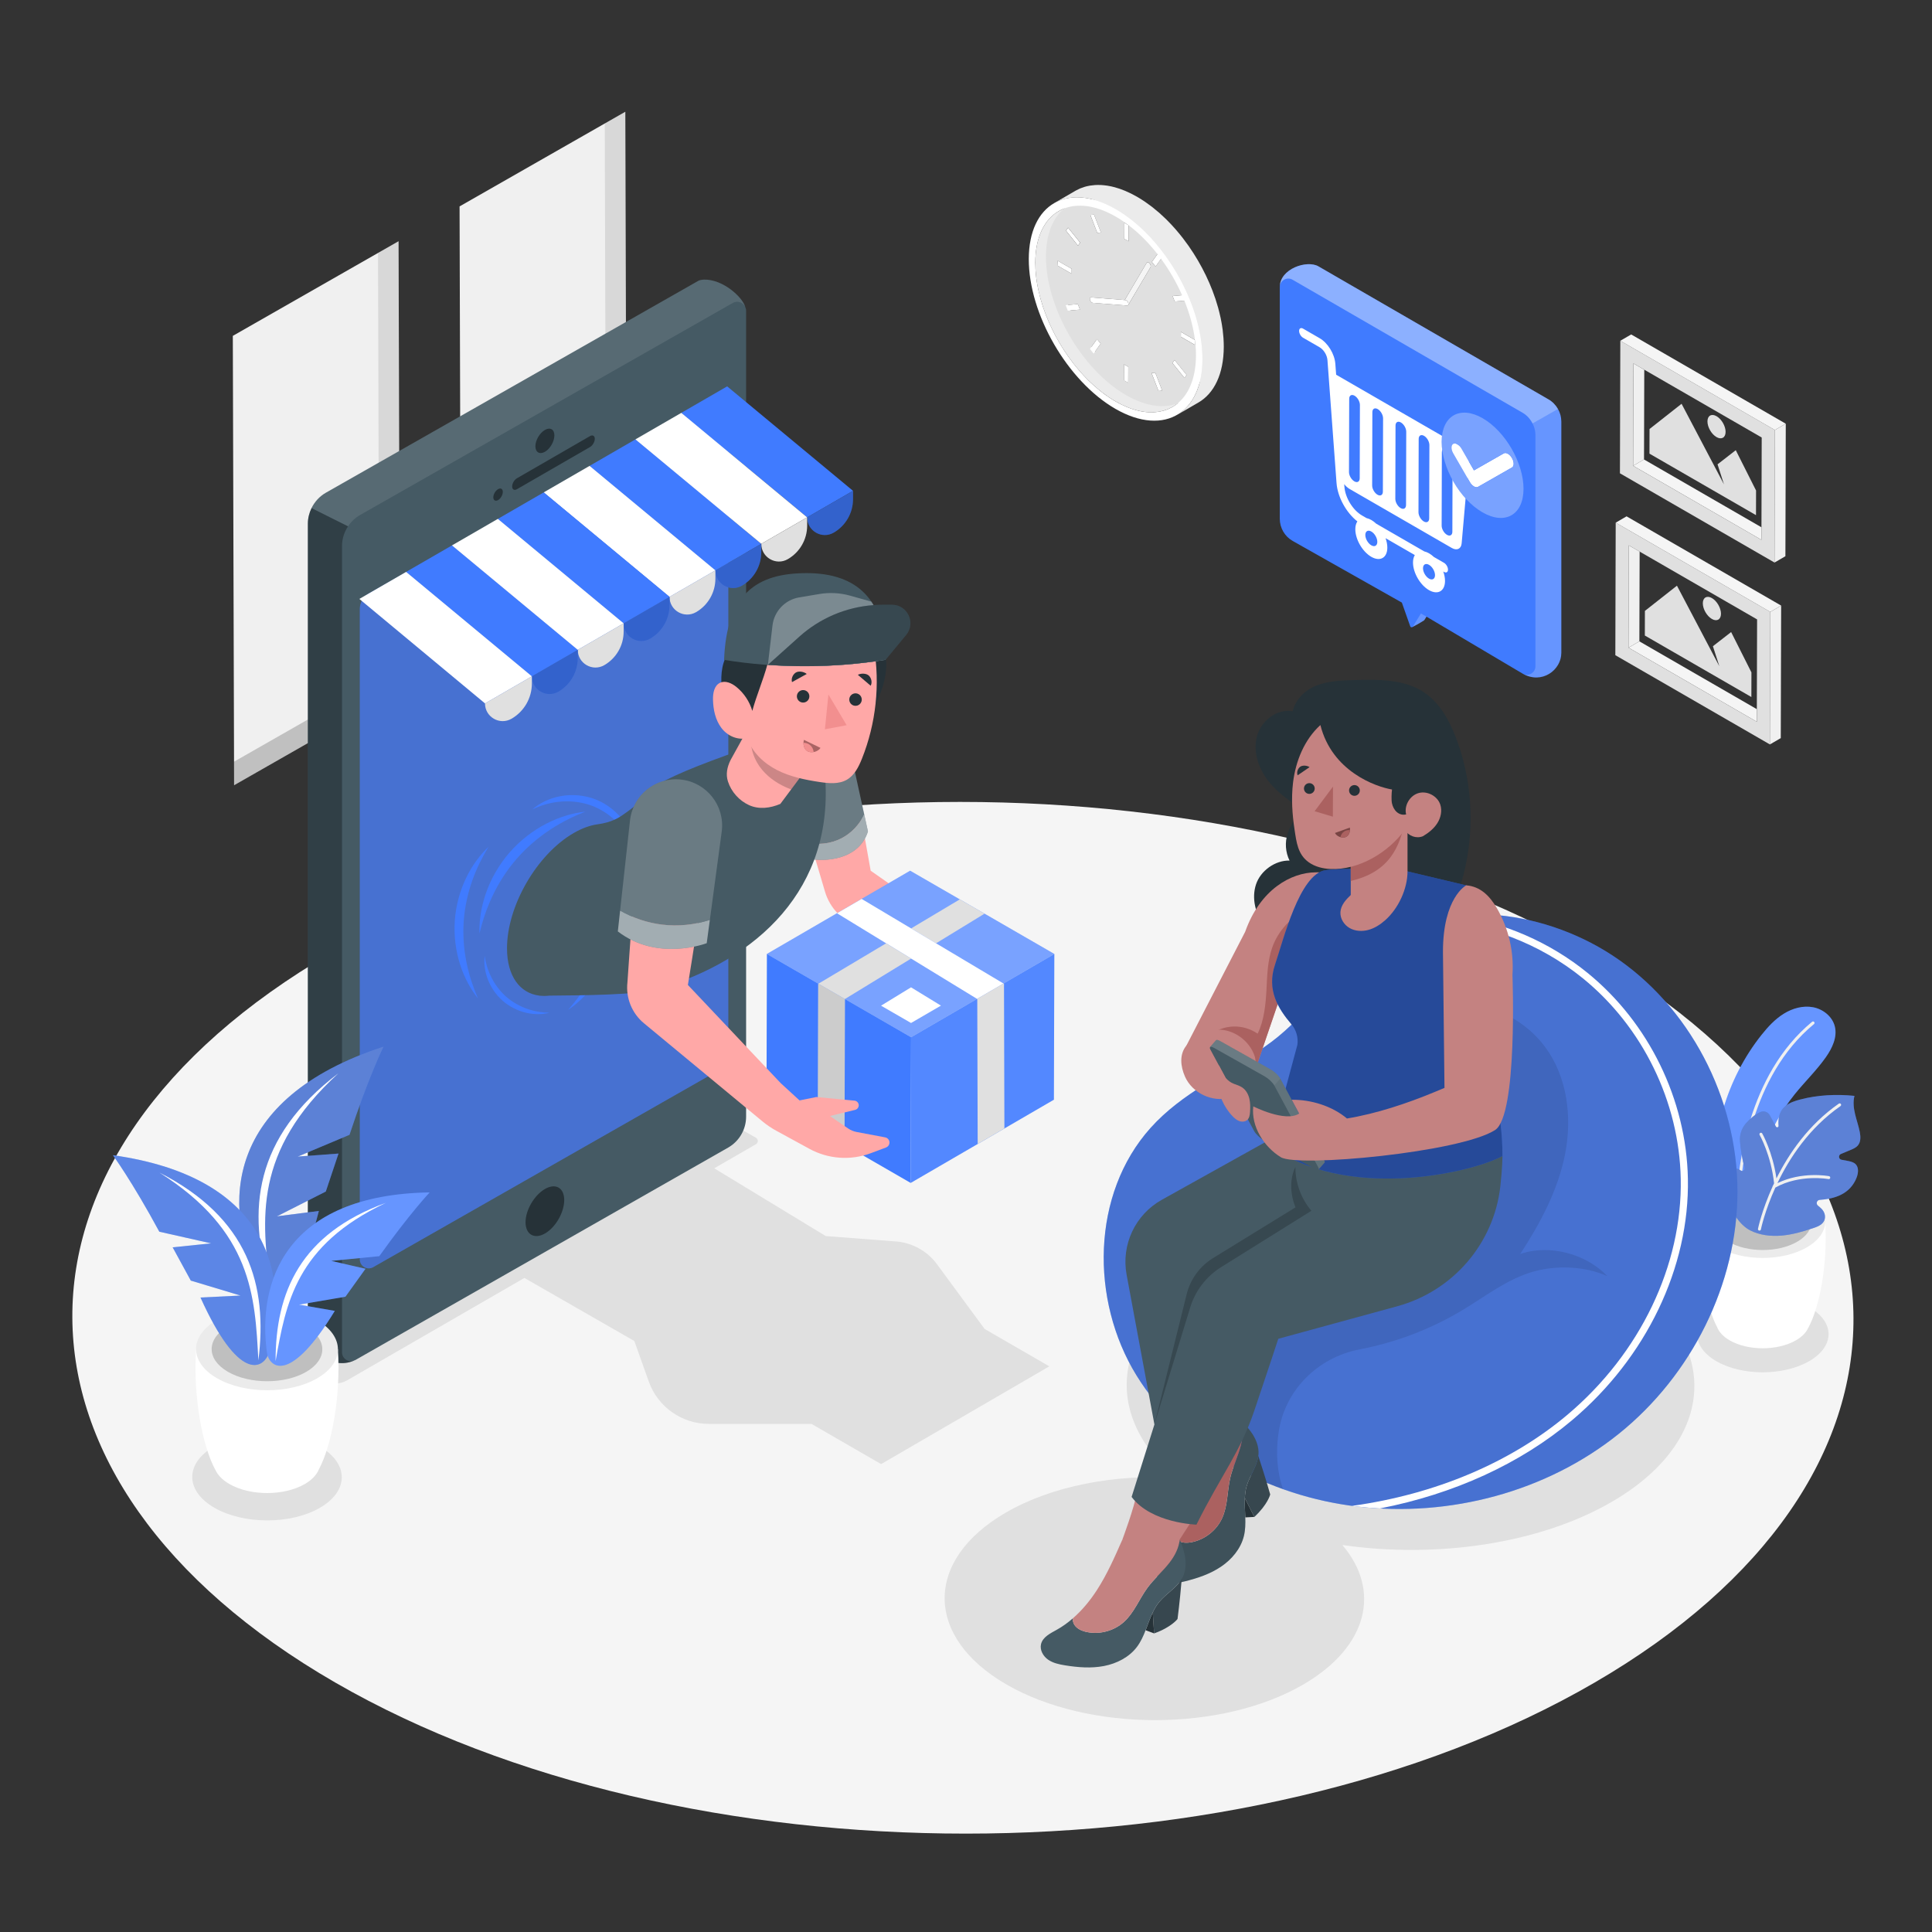 <svg width="172" height="172" viewBox="0 0 172 172" fill="none" xmlns="http://www.w3.org/2000/svg">
<rect x="0" y="0" width="172" height="172" fill="#333333" stroke="none"/>
<path d="M141.603 84.843C110.54 66.909 60.342 66.909 29.481 84.843C-1.382 102.779 -1.219 131.856 29.844 149.79C60.909 167.726 111.108 167.725 141.971 149.79C172.832 131.855 172.668 102.778 141.603 84.843Z" fill="#F5F5F5"/>
<path d="M152.821 116.39C155.113 115.067 158.816 115.067 161.092 116.39C163.369 117.712 163.357 119.857 161.066 121.18C158.774 122.503 155.071 122.503 152.794 121.18C150.518 119.857 150.53 117.712 152.821 116.39Z" fill="#E0E0E0"/>
<path d="M87.656 118.313L83.417 112.551C82.552 111.375 81.217 110.634 79.762 110.523L73.514 110.042L63.586 104.01L67.296 101.867C67.52 101.737 67.519 101.414 67.294 101.286L65.75 100.409C65.131 100.057 64.371 100.059 63.755 100.416L27.383 121.443C27.16 121.571 27.16 121.893 27.383 122.022L28.888 122.891C29.509 123.249 30.274 123.249 30.894 122.891L46.685 113.771L56.474 119.387L57.755 122.986C58.56 125.252 60.705 126.766 63.11 126.766H72.245L78.443 130.344L93.419 121.641L87.656 118.313Z" fill="#E0E0E0"/>
<path d="M143.384 112.999C133.484 107.283 117.484 107.283 107.647 112.999C98.956 118.05 97.99 125.872 104.711 131.568C99.288 131.232 93.668 132.266 89.527 134.672C82.258 138.897 82.296 145.745 89.612 149.969C96.929 154.194 108.753 154.194 116.022 149.969C121.806 146.609 122.958 141.588 119.504 137.548C127.839 138.753 137.011 137.471 143.502 133.7C153.338 127.983 153.286 118.715 143.384 112.999Z" fill="#E0E0E0"/>
<path d="M28.462 128.776C25.854 127.27 21.64 127.27 19.05 128.776C16.459 130.281 16.473 132.722 19.08 134.228C21.688 135.733 25.901 135.733 28.492 134.228C31.083 132.722 31.069 130.281 28.462 128.776Z" fill="#E0E0E0"/>
<path d="M53.84 10.994L55.67 9.949L55.785 49.954L55.781 49.956L41.028 58.38L41.023 56.284L40.914 18.375L53.84 10.994Z" fill="#F0F0F0"/>
<path opacity="0.1" d="M53.949 48.903L53.84 10.994L55.67 9.949L55.785 49.954L55.78 49.956L53.942 48.907L53.949 48.903Z" fill="black"/>
<path opacity="0.2" d="M41.023 56.285L53.943 48.907L55.781 49.957L41.029 58.38L41.023 56.285Z" fill="black"/>
<path d="M33.654 22.519L35.483 21.475L35.598 61.479L35.593 61.482L20.841 69.905L20.836 67.809L20.727 29.901L33.654 22.519Z" fill="#F0F0F0"/>
<path opacity="0.1" d="M33.762 60.428L33.653 22.519L35.483 21.475L35.598 61.479L35.593 61.482L33.755 60.432L33.762 60.428Z" fill="black"/>
<path opacity="0.2" d="M20.836 67.81L33.756 60.433L35.594 61.482L20.842 69.905L20.836 67.81Z" fill="black"/>
<path d="M96.491 33.447C96.378 33.327 96.268 33.204 96.159 33.079C96.135 33.052 96.111 33.023 96.087 32.995C95.907 32.788 95.732 32.575 95.561 32.355C95.543 32.332 95.525 32.307 95.507 32.283C95.371 32.107 95.239 31.928 95.11 31.745C95.091 31.718 95.072 31.692 95.053 31.665C94.929 31.488 94.809 31.308 94.691 31.125C94.663 31.082 94.635 31.037 94.607 30.993C94.513 30.843 94.42 30.692 94.329 30.538C94.31 30.506 94.291 30.474 94.272 30.442C94.169 30.266 94.071 30.088 93.975 29.91C93.952 29.865 93.929 29.82 93.905 29.776C93.831 29.634 93.758 29.491 93.688 29.348C93.664 29.3 93.641 29.252 93.618 29.204C93.531 29.022 93.447 28.839 93.367 28.655C93.355 28.629 93.344 28.602 93.333 28.575C93.262 28.41 93.195 28.244 93.13 28.077C93.11 28.027 93.091 27.978 93.072 27.928C92.997 27.73 92.925 27.531 92.858 27.333C92.853 27.317 92.848 27.3 92.843 27.284C92.775 27.079 92.713 26.873 92.655 26.668C92.644 26.629 92.632 26.589 92.622 26.55C92.556 26.311 92.498 26.073 92.446 25.835C92.435 25.782 92.424 25.73 92.413 25.678C92.394 25.585 92.376 25.493 92.359 25.4C92.348 25.34 92.337 25.281 92.327 25.221C92.326 25.216 92.325 25.21 92.324 25.205C92.308 25.108 92.294 25.012 92.281 24.916C92.273 24.859 92.264 24.802 92.257 24.745C92.231 24.539 92.211 24.335 92.197 24.132C92.194 24.088 92.191 24.045 92.189 24.002C92.177 23.794 92.168 23.586 92.169 23.381C92.169 23.24 92.173 23.101 92.18 22.965C92.182 22.913 92.187 22.864 92.191 22.813C92.196 22.73 92.201 22.645 92.208 22.564C92.213 22.512 92.221 22.462 92.227 22.41C92.236 22.334 92.244 22.256 92.254 22.18C92.262 22.126 92.273 22.074 92.282 22.02C92.294 21.951 92.305 21.881 92.318 21.813C92.329 21.759 92.342 21.707 92.354 21.654C92.369 21.59 92.382 21.524 92.398 21.462C92.412 21.409 92.428 21.359 92.443 21.307C92.461 21.247 92.477 21.186 92.496 21.128C92.512 21.077 92.531 21.029 92.549 20.979C92.569 20.923 92.587 20.866 92.609 20.812C92.628 20.764 92.649 20.718 92.669 20.671C92.692 20.618 92.713 20.564 92.737 20.514C92.758 20.468 92.782 20.425 92.804 20.381C92.83 20.331 92.854 20.28 92.88 20.232C92.904 20.19 92.93 20.15 92.954 20.109C92.983 20.062 93.01 20.015 93.039 19.97C93.065 19.93 93.093 19.892 93.12 19.854C93.15 19.811 93.179 19.767 93.211 19.725C93.239 19.687 93.27 19.653 93.299 19.617C93.332 19.577 93.363 19.537 93.396 19.499C93.427 19.464 93.46 19.432 93.492 19.399C93.526 19.363 93.56 19.326 93.596 19.292C93.629 19.26 93.664 19.23 93.698 19.2C93.735 19.168 93.77 19.135 93.807 19.104C93.843 19.075 93.88 19.049 93.917 19.021C93.955 18.992 93.992 18.962 94.032 18.935C94.069 18.909 94.108 18.886 94.147 18.862C94.493 18.643 94.876 18.487 95.291 18.398C94.52 19.265 94.068 20.583 94.064 22.28C94.063 22.485 94.071 22.692 94.083 22.901C94.086 22.944 94.088 22.987 94.091 23.03C94.106 23.234 94.125 23.438 94.151 23.643C94.159 23.701 94.168 23.758 94.175 23.816C94.189 23.911 94.203 24.007 94.219 24.103C94.229 24.168 94.241 24.233 94.253 24.298C94.27 24.391 94.288 24.484 94.307 24.577C94.318 24.629 94.329 24.682 94.341 24.734C94.392 24.971 94.45 25.21 94.516 25.448C94.527 25.488 94.538 25.528 94.55 25.568C94.608 25.773 94.67 25.977 94.737 26.182C94.743 26.198 94.747 26.215 94.752 26.231C94.819 26.429 94.891 26.628 94.966 26.826C94.985 26.875 95.004 26.925 95.024 26.975C95.089 27.142 95.156 27.308 95.227 27.474C95.239 27.5 95.249 27.526 95.261 27.553C95.341 27.737 95.425 27.92 95.512 28.102C95.535 28.15 95.559 28.197 95.582 28.245C95.653 28.389 95.725 28.533 95.8 28.675C95.823 28.719 95.846 28.763 95.869 28.807C95.965 28.986 96.064 29.163 96.166 29.339C96.185 29.372 96.205 29.404 96.224 29.437C96.314 29.59 96.407 29.742 96.502 29.892C96.53 29.936 96.557 29.979 96.585 30.023C96.703 30.206 96.823 30.386 96.947 30.564C96.966 30.59 96.985 30.616 97.004 30.643C97.133 30.826 97.266 31.005 97.402 31.182C97.42 31.205 97.438 31.23 97.456 31.253C97.626 31.473 97.802 31.686 97.982 31.894C98.006 31.921 98.029 31.95 98.053 31.977C98.163 32.103 98.275 32.227 98.388 32.348C98.395 32.355 98.401 32.362 98.408 32.37C98.528 32.498 98.65 32.622 98.773 32.744C98.799 32.77 98.825 32.794 98.852 32.82C99.012 32.977 99.175 33.129 99.34 33.275C99.355 33.289 99.37 33.303 99.385 33.316C99.557 33.466 99.731 33.609 99.907 33.748C99.941 33.774 99.974 33.801 100.008 33.827C100.182 33.96 100.357 34.088 100.535 34.209C100.566 34.231 100.598 34.251 100.63 34.273C100.816 34.397 101.003 34.516 101.193 34.626C101.345 34.714 101.496 34.793 101.646 34.869C101.69 34.891 101.733 34.912 101.776 34.932C101.89 34.988 102.004 35.04 102.116 35.088C102.156 35.105 102.197 35.123 102.237 35.14C102.343 35.183 102.448 35.223 102.553 35.26C102.579 35.269 102.605 35.28 102.631 35.289C102.761 35.333 102.89 35.373 103.017 35.408C103.092 35.429 103.167 35.446 103.241 35.464C103.275 35.472 103.31 35.482 103.344 35.489C103.453 35.512 103.561 35.532 103.667 35.549C103.83 35.574 103.989 35.588 104.145 35.596C104.177 35.598 104.209 35.601 104.24 35.602C104.381 35.607 104.519 35.606 104.655 35.598C104.678 35.597 104.701 35.594 104.725 35.592C104.834 35.584 104.942 35.571 105.048 35.554C105.081 35.549 105.115 35.544 105.147 35.538C105.182 35.531 105.216 35.521 105.251 35.514C104.99 35.808 104.693 36.051 104.364 36.239C104.363 36.239 104.362 36.24 104.361 36.24C104.349 36.247 104.337 36.253 104.325 36.259C104.317 36.263 104.31 36.266 104.303 36.27C104.217 36.317 104.129 36.359 104.039 36.399C104.037 36.4 104.035 36.4 104.033 36.401C104.003 36.415 103.972 36.428 103.941 36.44C103.847 36.477 103.751 36.511 103.653 36.541C103.635 36.547 103.618 36.553 103.6 36.559C103.486 36.591 103.37 36.617 103.252 36.639C103.25 36.639 103.247 36.64 103.245 36.641C103.214 36.646 103.183 36.651 103.152 36.655C103.048 36.672 102.943 36.684 102.835 36.692C102.808 36.694 102.781 36.697 102.753 36.699C102.62 36.707 102.483 36.707 102.346 36.703C102.344 36.703 102.341 36.703 102.339 36.703C102.31 36.702 102.281 36.699 102.252 36.697C102.251 36.697 102.251 36.697 102.25 36.697C102.175 36.693 102.099 36.688 102.023 36.68C101.938 36.671 101.852 36.662 101.765 36.648C101.71 36.64 101.655 36.628 101.599 36.617C101.547 36.607 101.495 36.599 101.442 36.588C101.41 36.58 101.378 36.572 101.346 36.564C101.337 36.562 101.327 36.559 101.318 36.557C101.251 36.541 101.185 36.526 101.117 36.507C100.992 36.473 100.865 36.434 100.736 36.39C100.71 36.381 100.684 36.37 100.658 36.361C100.553 36.324 100.448 36.284 100.342 36.241C100.341 36.24 100.34 36.24 100.339 36.239C100.301 36.224 100.262 36.206 100.223 36.189C100.223 36.189 100.222 36.189 100.222 36.189C100.109 36.14 99.995 36.088 99.881 36.033C99.856 36.021 99.831 36.009 99.807 35.996C99.788 35.987 99.77 35.979 99.751 35.969C99.602 35.894 99.451 35.814 99.299 35.726C99.109 35.617 98.921 35.497 98.735 35.373C98.727 35.367 98.718 35.362 98.71 35.356C98.687 35.341 98.663 35.326 98.64 35.31C98.463 35.189 98.288 35.062 98.114 34.928C98.092 34.911 98.07 34.894 98.048 34.876C98.037 34.867 98.025 34.858 98.013 34.849C97.837 34.71 97.663 34.567 97.492 34.417C97.482 34.409 97.473 34.4 97.464 34.392C97.458 34.386 97.452 34.381 97.446 34.376C97.281 34.23 97.118 34.078 96.959 33.921C96.932 33.896 96.906 33.871 96.879 33.845C96.756 33.722 96.634 33.598 96.515 33.471C96.506 33.464 96.498 33.455 96.491 33.447Z" fill="#EBEBEB"/>
<path d="M105.132 29.545L105.13 29.985L106.371 30.701L106.373 30.261L105.132 29.545Z" fill="white"/>
<path d="M95.089 20.267L94.898 20.535L95.972 21.871L96.163 21.6L95.089 20.267Z" fill="white"/>
<path d="M107.421 31.089C107.408 35.627 104.195 37.456 100.246 35.176C96.296 32.896 93.103 27.368 93.117 22.83C93.129 18.29 96.343 16.461 100.292 18.741C104.242 21.021 107.434 26.549 107.421 31.089ZM97.038 26.704C97.068 26.805 97.138 26.895 97.212 26.937C97.238 26.952 97.264 26.961 97.288 26.963L100.326 27.201C100.373 27.211 100.415 27.197 100.439 27.157L102.428 23.788C102.474 23.707 102.437 23.553 102.343 23.443C102.315 23.412 102.287 23.388 102.258 23.371C102.188 23.331 102.121 23.337 102.087 23.394L100.131 26.71L97.139 26.474C97.042 26.467 96.997 26.57 97.038 26.704ZM102.878 23.73L103.502 22.852L103.172 22.442L102.547 23.32L102.878 23.73ZM103.137 34.806L103.469 34.779L102.851 33.183L102.519 33.211L103.137 34.806ZM95.068 27.659L96.146 27.566L95.957 27.076L94.879 27.168L95.068 27.659ZM105.449 33.653L105.641 33.382L104.567 32.047L104.375 32.318L105.449 33.653ZM95.089 20.267L94.897 20.535L95.972 21.87L96.163 21.6L95.089 20.267ZM104.581 26.842L105.66 26.749L105.47 26.26L104.392 26.351L104.581 26.842ZM97.4 19.109L97.069 19.138L97.687 20.733L98.017 20.705L97.4 19.109ZM97.365 31.474L97.99 30.596L97.66 30.187L97.035 31.065L97.365 31.474ZM95.407 24.372L95.409 23.932L94.166 23.215L94.165 23.655L95.407 24.372ZM106.372 30.262L105.131 29.545L105.129 29.985L106.371 30.701L106.372 30.262ZM100.059 33.861L100.44 34.081L100.444 32.653L100.063 32.433L100.059 33.861ZM100.48 20.056L100.099 19.836L100.095 21.264L100.476 21.484L100.48 20.056Z" fill="#E0E0E0"/>
<path d="M100.098 19.836L100.094 21.264L100.475 21.484L100.479 20.056L100.098 19.836Z" fill="white"/>
<path d="M103.173 22.442L102.548 23.32L102.879 23.73L103.504 22.853L103.173 22.442Z" fill="white"/>
<path d="M105.47 26.26L104.392 26.35L104.581 26.841L105.66 26.749L105.47 26.26Z" fill="white"/>
<path d="M104.569 32.047L104.377 32.318L105.451 33.653L105.643 33.382L104.569 32.047Z" fill="white"/>
<path d="M102.852 33.184L102.52 33.211L103.138 34.806L103.47 34.779L102.852 33.184Z" fill="white"/>
<path d="M100.064 32.434L100.06 33.861L100.441 34.082L100.445 32.654L100.064 32.434Z" fill="white"/>
<path d="M97.662 30.186L97.037 31.064L97.366 31.474L97.991 30.596L97.662 30.186Z" fill="white"/>
<path d="M95.957 27.075L94.878 27.168L95.068 27.659L96.146 27.566L95.957 27.075Z" fill="white"/>
<path d="M94.166 23.215L94.165 23.655L95.408 24.372L95.409 23.932L94.166 23.215Z" fill="white"/>
<path d="M97.401 19.109L97.071 19.138L97.688 20.734L98.019 20.705L97.401 19.109Z" fill="white"/>
<path d="M100.271 26.74C100.245 26.726 100.219 26.717 100.194 26.715L100.131 26.71L97.138 26.474C97.042 26.468 96.997 26.57 97.038 26.704C97.069 26.805 97.139 26.895 97.213 26.938C97.239 26.953 97.265 26.962 97.288 26.964L100.326 27.201L100.345 27.203C100.441 27.211 100.486 27.108 100.445 26.972C100.413 26.872 100.343 26.782 100.271 26.74Z" fill="white"/>
<path d="M102.257 23.372C102.188 23.331 102.12 23.337 102.086 23.394L100.131 26.71L100.194 26.715C100.219 26.717 100.245 26.726 100.27 26.741C100.343 26.782 100.413 26.872 100.444 26.972C100.485 27.109 100.44 27.211 100.343 27.203L100.325 27.202C100.372 27.212 100.415 27.197 100.438 27.157L102.427 23.789C102.473 23.707 102.436 23.553 102.342 23.443C102.315 23.412 102.286 23.388 102.257 23.372Z" fill="#F5F5F5"/>
<path d="M105.167 36.683C105.205 36.654 105.244 36.627 105.282 36.596C105.323 36.562 105.362 36.526 105.401 36.491C105.438 36.458 105.475 36.427 105.511 36.393C105.549 36.356 105.586 36.316 105.623 36.277C105.657 36.241 105.692 36.206 105.726 36.169C105.762 36.128 105.796 36.085 105.831 36.042C105.863 36.003 105.896 35.965 105.927 35.925C105.961 35.88 105.992 35.834 106.024 35.788C106.054 35.745 106.084 35.704 106.113 35.66C106.144 35.612 106.173 35.562 106.203 35.512C106.23 35.467 106.258 35.423 106.284 35.377C106.312 35.325 106.339 35.27 106.366 35.217C106.39 35.169 106.415 35.122 106.439 35.073C106.465 35.017 106.488 34.959 106.512 34.902C106.534 34.851 106.557 34.802 106.577 34.75C106.601 34.69 106.621 34.628 106.643 34.567C106.662 34.514 106.682 34.462 106.699 34.408C106.72 34.345 106.737 34.279 106.756 34.214C106.772 34.159 106.789 34.104 106.804 34.047C106.821 33.981 106.836 33.912 106.851 33.843C106.864 33.785 106.879 33.728 106.891 33.668C106.905 33.596 106.917 33.521 106.929 33.447C106.939 33.388 106.951 33.331 106.96 33.271C106.972 33.188 106.981 33.101 106.991 33.016C106.997 32.962 107.005 32.911 107.01 32.856C107.019 32.761 107.024 32.663 107.031 32.565C107.034 32.518 107.038 32.472 107.041 32.423C107.048 32.276 107.052 32.127 107.052 31.974C107.053 31.752 107.044 31.527 107.031 31.301C107.03 31.287 107.029 31.273 107.028 31.259C107.012 31.007 106.989 30.754 106.957 30.498C106.953 30.471 106.949 30.442 106.945 30.414C106.927 30.277 106.907 30.139 106.884 30.001C106.872 29.931 106.859 29.861 106.847 29.791V29.791C106.828 29.69 106.809 29.589 106.789 29.488C106.785 29.471 106.782 29.454 106.778 29.437C106.66 28.876 106.508 28.311 106.322 27.747C106.322 27.747 106.322 27.747 106.322 27.746C106.079 27.011 105.779 26.28 105.432 25.567C105.425 25.551 105.417 25.536 105.41 25.521C105.214 25.12 105.004 24.725 104.78 24.339C104.759 24.303 104.737 24.267 104.716 24.232C104.614 24.059 104.509 23.888 104.403 23.719C104.377 23.679 104.352 23.639 104.326 23.599C104.034 23.145 103.724 22.706 103.397 22.284C103.393 22.279 103.389 22.274 103.386 22.27C103.063 21.855 102.726 21.458 102.374 21.082C102.374 21.082 102.374 21.082 102.374 21.082C102.373 21.081 102.372 21.08 102.372 21.079C102.237 20.936 102.101 20.796 101.962 20.659C101.941 20.637 101.918 20.616 101.896 20.595C101.716 20.419 101.534 20.248 101.349 20.084L101.348 20.084C101.342 20.077 101.335 20.071 101.328 20.065C101.134 19.894 100.937 19.731 100.737 19.574C100.701 19.545 100.665 19.517 100.628 19.489C100.628 19.489 100.628 19.489 100.628 19.489C100.44 19.345 100.251 19.207 100.059 19.076C100.051 19.071 100.044 19.065 100.036 19.06C99.914 18.977 99.791 18.898 99.668 18.82C99.562 18.753 99.455 18.688 99.347 18.626C99.183 18.531 99.02 18.445 98.858 18.363C98.853 18.36 98.849 18.358 98.844 18.356C98.342 18.104 97.853 17.912 97.381 17.782C97.379 17.782 97.378 17.781 97.376 17.78C97.331 17.768 97.286 17.758 97.242 17.747C97.171 17.729 97.1 17.71 97.03 17.695C97.028 17.694 97.025 17.694 97.023 17.693C96.973 17.683 96.925 17.675 96.876 17.666C96.81 17.654 96.744 17.64 96.68 17.629C96.677 17.629 96.675 17.628 96.673 17.628C96.669 17.627 96.665 17.627 96.661 17.627C96.612 17.619 96.565 17.615 96.517 17.609C96.431 17.599 96.347 17.589 96.263 17.582C96.256 17.582 96.25 17.581 96.244 17.581C96.217 17.579 96.192 17.578 96.165 17.577C95.978 17.566 95.793 17.564 95.614 17.575C95.611 17.575 95.608 17.575 95.606 17.575C95.58 17.576 95.556 17.579 95.53 17.581C95.528 17.581 95.527 17.582 95.525 17.582C95.409 17.591 95.294 17.604 95.181 17.622C95.181 17.622 95.181 17.622 95.181 17.622C95.179 17.622 95.177 17.623 95.175 17.623C95.012 17.649 94.852 17.682 94.698 17.727C94.695 17.727 94.691 17.728 94.688 17.729C94.682 17.731 94.676 17.733 94.67 17.735C94.66 17.738 94.651 17.742 94.641 17.745C94.535 17.777 94.431 17.814 94.329 17.855C94.327 17.856 94.325 17.857 94.322 17.858C94.306 17.864 94.291 17.871 94.275 17.878C94.132 17.938 93.993 18.004 93.86 18.081C93.855 18.083 93.85 18.085 93.846 18.088L95.741 16.986C95.755 16.978 95.769 16.97 95.783 16.962C95.799 16.953 95.817 16.947 95.833 16.938C95.926 16.887 96.021 16.841 96.118 16.798C96.136 16.791 96.153 16.78 96.171 16.772C96.186 16.766 96.202 16.762 96.217 16.756C96.331 16.71 96.446 16.669 96.565 16.634C96.57 16.632 96.575 16.63 96.58 16.628C96.581 16.628 96.582 16.628 96.582 16.628C96.708 16.591 96.837 16.563 96.969 16.539C96.984 16.536 96.998 16.531 97.014 16.529C97.034 16.525 97.055 16.524 97.076 16.521C97.19 16.503 97.307 16.489 97.425 16.481C97.444 16.479 97.462 16.475 97.481 16.474C97.487 16.474 97.494 16.474 97.501 16.474C97.647 16.465 97.797 16.465 97.949 16.47C97.964 16.471 97.978 16.469 97.993 16.47C98.041 16.472 98.09 16.477 98.138 16.481C98.173 16.483 98.207 16.485 98.242 16.488C98.346 16.498 98.45 16.51 98.556 16.526C98.56 16.527 98.563 16.527 98.567 16.527C98.568 16.527 98.569 16.527 98.569 16.527C98.684 16.545 98.8 16.567 98.918 16.592C98.954 16.6 98.992 16.611 99.028 16.619C99.102 16.637 99.175 16.653 99.249 16.673C99.257 16.675 99.264 16.678 99.271 16.68C99.408 16.718 99.547 16.76 99.688 16.808C99.716 16.818 99.745 16.83 99.774 16.84C99.887 16.88 100 16.923 100.114 16.97C100.13 16.976 100.145 16.981 100.16 16.987C100.188 16.998 100.217 17.014 100.245 17.026C100.367 17.078 100.489 17.134 100.613 17.194C100.659 17.216 100.706 17.239 100.753 17.262C100.915 17.344 101.078 17.431 101.243 17.526C101.448 17.644 101.65 17.773 101.852 17.907C101.886 17.93 101.92 17.953 101.955 17.976C102.146 18.107 102.336 18.245 102.523 18.389C102.56 18.417 102.596 18.446 102.632 18.474C102.823 18.624 103.011 18.779 103.196 18.941C103.212 18.955 103.228 18.97 103.244 18.984C103.423 19.143 103.599 19.307 103.773 19.477C103.79 19.494 103.808 19.509 103.826 19.526C103.837 19.537 103.847 19.549 103.858 19.559C103.991 19.691 104.123 19.826 104.252 19.964C104.259 19.971 104.265 19.978 104.272 19.985C104.395 20.117 104.516 20.251 104.636 20.388C104.647 20.401 104.659 20.413 104.67 20.426C104.685 20.442 104.698 20.46 104.713 20.477C104.907 20.702 105.097 20.933 105.282 21.17C105.287 21.177 105.293 21.183 105.298 21.189C105.312 21.208 105.325 21.227 105.339 21.245C105.486 21.436 105.629 21.631 105.769 21.828C105.783 21.848 105.798 21.867 105.812 21.887C105.819 21.897 105.825 21.906 105.832 21.916C105.965 22.107 106.095 22.302 106.222 22.499C106.234 22.518 106.248 22.536 106.259 22.555C106.278 22.583 106.294 22.613 106.312 22.641C106.414 22.803 106.514 22.966 106.612 23.131C106.627 23.157 106.644 23.183 106.659 23.209C106.665 23.218 106.67 23.229 106.675 23.239C106.786 23.428 106.892 23.62 106.996 23.813C107.004 23.829 107.013 23.844 107.021 23.86C107.038 23.891 107.053 23.924 107.07 23.956C107.151 24.11 107.229 24.265 107.306 24.421C107.321 24.453 107.339 24.485 107.355 24.517C107.364 24.537 107.372 24.556 107.382 24.576C107.476 24.773 107.567 24.971 107.654 25.171C107.656 25.177 107.659 25.182 107.662 25.188C107.671 25.209 107.678 25.23 107.687 25.25C107.765 25.431 107.839 25.612 107.91 25.794C107.921 25.823 107.934 25.853 107.946 25.882C107.955 25.907 107.963 25.932 107.972 25.956C108.053 26.17 108.131 26.385 108.203 26.6C108.205 26.604 108.206 26.608 108.208 26.612C108.212 26.624 108.215 26.637 108.219 26.649C108.293 26.872 108.36 27.094 108.423 27.317C108.431 27.345 108.441 27.372 108.448 27.4C108.453 27.416 108.455 27.431 108.46 27.446C108.53 27.704 108.593 27.962 108.649 28.22C108.654 28.242 108.661 28.265 108.666 28.288C108.673 28.322 108.678 28.355 108.685 28.389C108.706 28.49 108.725 28.591 108.744 28.692C108.756 28.762 108.769 28.832 108.781 28.902C108.799 29.006 108.814 29.11 108.828 29.214C108.835 29.263 108.844 29.312 108.851 29.36C108.852 29.373 108.853 29.386 108.854 29.399C108.882 29.621 108.904 29.843 108.919 30.063C108.923 30.109 108.925 30.156 108.928 30.202C108.941 30.428 108.95 30.652 108.949 30.875C108.943 33.312 108.082 35.027 106.694 35.833L104.799 36.934C104.84 36.91 104.879 36.883 104.92 36.858C104.96 36.832 105.002 36.808 105.041 36.78C105.083 36.749 105.124 36.715 105.167 36.683Z" fill="#EBEBEB"/>
<path d="M91.589 23.046C91.575 27.951 95.026 33.928 99.296 36.394C101.508 37.671 103.504 37.753 104.917 36.856C104.958 36.83 104.999 36.806 105.038 36.779C105.082 36.749 105.123 36.715 105.166 36.684C105.204 36.654 105.244 36.627 105.281 36.596C105.322 36.563 105.361 36.526 105.401 36.491C105.437 36.459 105.475 36.427 105.51 36.393C105.548 36.356 105.585 36.316 105.622 36.277C105.656 36.241 105.692 36.207 105.725 36.169C105.761 36.129 105.795 36.085 105.83 36.042C105.862 36.003 105.895 35.966 105.926 35.925C105.96 35.881 105.991 35.834 106.023 35.788C106.053 35.746 106.084 35.705 106.113 35.661C106.144 35.613 106.172 35.562 106.202 35.513C106.229 35.468 106.258 35.424 106.283 35.377C106.312 35.325 106.338 35.271 106.365 35.217C106.389 35.169 106.415 35.123 106.438 35.073C106.464 35.018 106.487 34.959 106.512 34.902C106.533 34.852 106.556 34.802 106.577 34.75C106.6 34.691 106.621 34.628 106.642 34.567C106.661 34.514 106.681 34.462 106.699 34.408C106.719 34.345 106.736 34.279 106.755 34.215C106.771 34.159 106.789 34.105 106.804 34.047C106.821 33.981 106.835 33.912 106.85 33.844C106.864 33.785 106.878 33.728 106.89 33.668C106.905 33.596 106.916 33.521 106.929 33.447C106.939 33.388 106.95 33.331 106.959 33.271C106.971 33.188 106.98 33.102 106.99 33.016C106.996 32.963 107.004 32.911 107.009 32.857C107.018 32.761 107.024 32.663 107.03 32.566C107.033 32.518 107.038 32.472 107.04 32.424C107.047 32.277 107.051 32.127 107.052 31.974C107.052 31.752 107.043 31.528 107.03 31.302C107.029 31.287 107.028 31.273 107.027 31.259C107.012 31.007 106.989 30.754 106.956 30.499C106.953 30.471 106.948 30.443 106.944 30.414C106.926 30.277 106.906 30.139 106.883 30.001C106.872 29.931 106.859 29.861 106.846 29.791C106.827 29.69 106.808 29.589 106.788 29.488C106.784 29.471 106.781 29.454 106.777 29.437C106.66 28.876 106.507 28.311 106.321 27.747C106.321 27.747 106.321 27.747 106.321 27.746C106.078 27.011 105.778 26.28 105.431 25.567C105.424 25.551 105.416 25.536 105.409 25.52C105.213 25.12 105.003 24.725 104.779 24.338C104.758 24.303 104.736 24.267 104.714 24.231C104.613 24.059 104.508 23.888 104.401 23.719C104.376 23.679 104.351 23.639 104.325 23.599C104.033 23.145 103.723 22.705 103.396 22.284C103.392 22.279 103.388 22.274 103.384 22.269C103.062 21.855 102.724 21.458 102.373 21.082C102.372 21.081 102.371 21.08 102.37 21.079C102.236 20.935 102.099 20.795 101.961 20.659C101.939 20.637 101.917 20.616 101.895 20.594C101.715 20.418 101.533 20.247 101.347 20.084C101.341 20.077 101.334 20.071 101.327 20.065C101.133 19.894 100.935 19.73 100.735 19.573C100.699 19.545 100.663 19.516 100.627 19.488C100.439 19.344 100.25 19.206 100.058 19.075C100.05 19.07 100.042 19.065 100.035 19.06C99.913 18.977 99.79 18.897 99.667 18.82C99.56 18.753 99.454 18.687 99.346 18.625C99.182 18.53 99.019 18.444 98.856 18.362C98.852 18.36 98.847 18.358 98.843 18.355C98.341 18.103 97.851 17.911 97.38 17.781C97.333 17.768 97.287 17.758 97.24 17.746C97.169 17.728 97.099 17.709 97.029 17.694C96.977 17.683 96.926 17.675 96.875 17.665C96.809 17.653 96.743 17.639 96.679 17.628C96.624 17.62 96.57 17.615 96.516 17.608C96.431 17.598 96.346 17.588 96.262 17.581C96.229 17.579 96.197 17.578 96.164 17.576C95.977 17.565 95.792 17.563 95.613 17.573C95.583 17.575 95.554 17.578 95.524 17.581C95.408 17.59 95.293 17.603 95.18 17.621C95.178 17.621 95.176 17.622 95.174 17.622C95.011 17.648 94.851 17.681 94.697 17.725C94.678 17.731 94.659 17.738 94.64 17.744C94.534 17.776 94.43 17.813 94.328 17.854C94.31 17.861 94.292 17.869 94.274 17.876C94.131 17.936 93.992 18.002 93.858 18.079C92.463 18.882 91.596 20.6 91.589 23.046ZM96.514 33.472C96.507 33.464 96.499 33.455 96.491 33.447C96.379 33.327 96.268 33.205 96.159 33.08C96.135 33.052 96.111 33.024 96.087 32.995C95.908 32.788 95.732 32.575 95.562 32.356C95.543 32.332 95.525 32.307 95.507 32.283C95.371 32.107 95.239 31.928 95.11 31.745C95.091 31.718 95.072 31.692 95.053 31.665C94.929 31.488 94.809 31.308 94.691 31.125C94.663 31.081 94.636 31.037 94.608 30.993C94.513 30.843 94.42 30.691 94.329 30.538C94.31 30.505 94.291 30.474 94.272 30.441C94.17 30.266 94.071 30.088 93.975 29.909C93.951 29.865 93.928 29.82 93.905 29.775C93.83 29.633 93.758 29.49 93.688 29.347C93.664 29.299 93.64 29.252 93.618 29.203C93.531 29.021 93.447 28.839 93.366 28.655C93.355 28.628 93.344 28.601 93.333 28.575C93.262 28.41 93.194 28.244 93.129 28.077C93.11 28.027 93.091 27.977 93.072 27.927C92.997 27.729 92.924 27.531 92.858 27.332C92.853 27.316 92.848 27.3 92.843 27.284C92.775 27.079 92.713 26.873 92.655 26.668C92.644 26.628 92.632 26.589 92.621 26.55C92.556 26.311 92.498 26.073 92.446 25.835C92.435 25.782 92.423 25.73 92.412 25.678C92.393 25.585 92.376 25.493 92.359 25.4C92.348 25.34 92.337 25.281 92.327 25.221C92.31 25.119 92.295 25.018 92.28 24.916C92.272 24.859 92.263 24.802 92.256 24.745C92.23 24.539 92.21 24.335 92.196 24.131C92.193 24.088 92.191 24.045 92.188 24.002C92.176 23.794 92.168 23.586 92.168 23.381C92.169 23.24 92.172 23.101 92.179 22.965C92.181 22.913 92.186 22.864 92.19 22.813C92.195 22.73 92.2 22.645 92.208 22.564C92.213 22.512 92.22 22.462 92.226 22.41C92.235 22.334 92.243 22.256 92.254 22.18C92.262 22.126 92.272 22.074 92.281 22.02C92.293 21.951 92.304 21.881 92.318 21.813C92.329 21.759 92.342 21.707 92.354 21.654C92.368 21.59 92.382 21.524 92.398 21.462C92.412 21.409 92.428 21.359 92.443 21.307C92.46 21.247 92.476 21.186 92.495 21.128C92.511 21.077 92.53 21.029 92.548 20.979C92.568 20.923 92.587 20.866 92.608 20.812C92.627 20.764 92.648 20.718 92.669 20.671C92.691 20.618 92.713 20.564 92.736 20.514C92.758 20.468 92.781 20.425 92.804 20.381C92.829 20.331 92.853 20.28 92.88 20.232C92.904 20.19 92.929 20.15 92.954 20.109C92.982 20.062 93.009 20.014 93.038 19.97C93.064 19.93 93.092 19.892 93.119 19.854C93.149 19.811 93.179 19.766 93.21 19.725C93.239 19.687 93.269 19.652 93.299 19.617C93.331 19.577 93.362 19.537 93.396 19.499C93.427 19.464 93.46 19.432 93.491 19.399C93.526 19.363 93.559 19.326 93.595 19.292C93.629 19.26 93.664 19.23 93.698 19.2C93.734 19.168 93.769 19.135 93.807 19.104C93.842 19.075 93.88 19.049 93.916 19.021C93.954 18.992 93.992 18.962 94.031 18.935C94.069 18.909 94.108 18.886 94.146 18.862C94.492 18.643 94.875 18.487 95.29 18.398C96.444 18.152 97.84 18.423 99.344 19.292C103.293 21.572 106.486 27.099 106.473 31.64C106.468 33.333 106.018 34.648 105.25 35.515C104.989 35.809 104.692 36.052 104.363 36.24C104.362 36.24 104.361 36.241 104.36 36.241C104.348 36.248 104.336 36.254 104.324 36.26C104.229 36.312 104.132 36.359 104.032 36.403C104.002 36.416 103.971 36.429 103.94 36.441C103.846 36.479 103.75 36.513 103.653 36.543C103.634 36.548 103.617 36.555 103.599 36.56C103.483 36.593 103.364 36.62 103.244 36.642C103.213 36.647 103.182 36.652 103.151 36.657C103.047 36.673 102.942 36.685 102.835 36.694C102.807 36.696 102.78 36.699 102.752 36.7C102.617 36.708 102.479 36.709 102.339 36.704C102.309 36.703 102.28 36.7 102.251 36.699C102.175 36.695 102.099 36.689 102.022 36.682C101.937 36.673 101.851 36.663 101.764 36.649C101.709 36.641 101.654 36.629 101.599 36.619C101.546 36.609 101.494 36.6 101.441 36.589C101.4 36.58 101.358 36.569 101.317 36.558C101.25 36.542 101.184 36.527 101.116 36.508C100.862 36.438 100.602 36.348 100.338 36.24C100.299 36.224 100.26 36.207 100.222 36.19C100.084 36.131 99.945 36.067 99.805 35.997C99.787 35.988 99.768 35.98 99.75 35.97C99.6 35.895 99.449 35.815 99.297 35.727C99.107 35.618 98.92 35.498 98.734 35.374C98.725 35.368 98.716 35.363 98.708 35.357C98.484 35.207 98.264 35.047 98.047 34.877C98.035 34.868 98.023 34.859 98.012 34.85C97.826 34.704 97.643 34.552 97.462 34.393C97.456 34.388 97.45 34.382 97.444 34.377C97.279 34.231 97.117 34.079 96.957 33.923C96.931 33.897 96.904 33.872 96.878 33.846C96.755 33.724 96.634 33.6 96.514 33.472Z" fill="white"/>
<path d="M145.972 49.106L145.949 57.097L144.981 57.66L145.007 48.549L145.972 49.106Z" fill="#F0F0F0"/>
<path d="M156.405 63.134L156.402 64.254L144.981 57.66L145.949 57.098L156.405 63.134Z" fill="#F5F5F5"/>
<path d="M143.808 58.33L157.569 66.275L157.603 54.476L143.841 46.531L143.808 58.33ZM144.982 57.661L145.008 48.55L145.973 49.107L156.429 55.144L156.406 63.134L156.403 64.254L144.982 57.661Z" fill="#E0E0E0"/>
<path d="M143.84 46.531L144.808 45.968L158.57 53.913L157.602 54.476L143.84 46.531Z" fill="#F5F5F5"/>
<path d="M158.57 53.913L158.537 65.712L157.568 66.275L157.602 54.476L158.57 53.913Z" fill="#F0F0F0"/>
<path d="M149.293 52.141L146.441 54.386L146.435 56.579L155.919 62.054L155.925 59.861L154.117 56.271L152.495 57.531L153.068 59.314L152.236 57.731L149.293 52.141Z" fill="#E0E0E0"/>
<path d="M152.408 53.246C151.962 52.989 151.599 53.196 151.597 53.709C151.596 54.221 151.957 54.846 152.403 55.104C152.849 55.362 153.212 55.155 153.214 54.642C153.215 54.129 152.854 53.504 152.408 53.246Z" fill="#E0E0E0"/>
<path d="M146.384 32.914L146.362 40.905L145.393 41.467L145.419 32.356L146.384 32.914Z" fill="#F0F0F0"/>
<path d="M156.817 46.942L156.814 48.062L145.393 41.468L146.362 40.905L156.817 46.942Z" fill="#F5F5F5"/>
<path d="M144.218 42.137L157.979 50.082L158.013 38.283L144.252 30.338L144.218 42.137ZM145.392 41.468L145.418 32.356L146.384 32.913L156.839 38.95L156.817 46.941L156.814 48.061L145.392 41.468Z" fill="#E0E0E0"/>
<path d="M144.25 30.338L145.219 29.775L158.98 37.721L158.012 38.284L144.25 30.338Z" fill="#F5F5F5"/>
<path d="M158.982 37.721L158.949 49.519L157.98 50.082L158.013 38.283L158.982 37.721Z" fill="#F0F0F0"/>
<path d="M149.705 35.948L146.853 38.193L146.847 40.387L156.331 45.862L156.337 43.669L154.53 40.079L152.907 41.339L153.48 43.122L152.648 41.539L149.705 35.948Z" fill="#E0E0E0"/>
<path d="M152.82 37.054C152.374 36.797 152.011 37.004 152.009 37.516C152.008 38.029 152.369 38.654 152.815 38.912C153.261 39.169 153.624 38.962 153.625 38.45C153.627 37.936 153.267 37.312 152.82 37.054Z" fill="#E0E0E0"/>
<path d="M117.374 23.711L137.855 35.555C138.217 35.763 138.505 36.064 138.703 36.415C138.891 36.75 138.998 37.131 138.998 37.529V58.124C138.998 59.652 137.269 60.951 135.561 59.975L126.994 54.898L126.811 55.194C126.803 55.207 126.791 55.213 126.781 55.221L126.782 55.226C126.775 55.23 126.767 55.235 126.76 55.24C126.758 55.241 126.756 55.243 126.754 55.244C126.421 55.464 125.834 55.779 125.702 55.847L125.705 55.839C125.645 55.856 125.575 55.831 125.55 55.762L124.804 53.647L115.082 48.158C114.373 47.753 113.935 46.999 113.935 46.182V25.561C113.935 23.919 116.353 23.125 117.374 23.711Z" fill="#407BFF"/>
<path opacity="0.2" d="M126.811 55.195C126.803 55.207 126.791 55.213 126.781 55.222L126.783 55.226C126.776 55.23 126.767 55.235 126.761 55.24C126.759 55.241 126.757 55.243 126.755 55.244C126.421 55.465 125.835 55.779 125.703 55.847L125.706 55.839C125.734 55.831 125.761 55.816 125.78 55.787L126.502 54.617L126.359 54.535L126.995 54.898L126.811 55.195Z" fill="white"/>
<path opacity="0.4" d="M136.439 37.701C136.291 37.408 136.088 37.146 135.83 36.937L135.829 36.936C135.742 36.867 135.65 36.803 135.553 36.747L115.071 24.902C114.566 24.612 113.935 24.977 113.935 25.561C113.935 23.919 116.353 23.125 117.374 23.711L137.855 35.555C138.217 35.763 138.505 36.064 138.703 36.415L136.439 37.701Z" fill="white"/>
<path opacity="0.2" d="M136.695 59.316V38.721C136.695 38.63 136.689 38.541 136.677 38.452C136.642 38.188 136.557 37.935 136.439 37.701L138.703 36.415C138.891 36.75 138.998 37.131 138.998 37.529V58.124C138.998 59.652 137.269 60.951 135.561 59.975C136.066 60.264 136.695 59.898 136.695 59.316Z" fill="white"/>
<path d="M118.954 33.361L130.84 40.223L130.127 48.371C130.084 48.868 129.702 49.046 129.247 48.783L120.14 43.524C119.969 43.425 119.807 43.276 119.671 43.099L119.688 43.329C119.761 44.315 120.438 45.419 121.262 45.895L121.661 46.125C121.798 46.155 121.94 46.21 122.089 46.296C122.24 46.383 122.382 46.493 122.517 46.62L126.797 49.09C126.933 49.12 127.076 49.175 127.225 49.261C127.374 49.347 127.518 49.458 127.653 49.585L128.559 50.108C128.752 50.22 128.911 50.492 128.91 50.716C128.909 50.94 128.75 51.028 128.557 50.917L128.487 50.877C128.588 51.161 128.646 51.45 128.645 51.721C128.643 52.626 128.003 52.991 127.215 52.536C126.429 52.082 125.793 50.981 125.795 50.076C125.796 49.805 125.855 49.583 125.957 49.416L123.352 47.912C123.454 48.197 123.51 48.485 123.51 48.756C123.507 49.661 122.868 50.026 122.08 49.571C121.294 49.117 120.657 48.016 120.66 47.111C120.66 46.822 120.728 46.59 120.843 46.419C119.849 45.638 119.08 44.254 118.987 43L118.179 32.057C118.147 31.618 117.846 31.127 117.479 30.915L116.006 30.065C115.811 29.953 115.655 29.682 115.656 29.458C115.656 29.234 115.814 29.144 116.009 29.257L117.481 30.107C118.214 30.529 118.816 31.51 118.881 32.387L118.954 33.361ZM125.175 44.961L125.193 38.435C125.194 38.131 124.981 37.763 124.718 37.611C124.455 37.46 124.24 37.58 124.239 37.884L124.221 44.41C124.22 44.713 124.433 45.082 124.696 45.234C124.959 45.386 125.174 45.264 125.175 44.961ZM127.237 46.152L127.255 39.626C127.257 39.322 127.043 38.954 126.78 38.802C126.517 38.65 126.302 38.77 126.301 39.075L126.283 45.601C126.282 45.903 126.495 46.273 126.758 46.425C127.021 46.577 127.236 46.454 127.237 46.152ZM129.299 47.343L129.318 40.817C129.319 40.513 129.105 40.145 128.842 39.993C128.579 39.841 128.364 39.961 128.364 40.266L128.345 46.792C128.344 47.094 128.557 47.464 128.821 47.615C129.084 47.767 129.298 47.645 129.299 47.343ZM123.113 43.771L123.131 37.245C123.132 36.941 122.919 36.573 122.656 36.421C122.393 36.269 122.178 36.39 122.177 36.694L122.159 43.22C122.158 43.522 122.371 43.892 122.634 44.044C122.897 44.196 123.112 44.073 123.113 43.771ZM121.051 42.58L121.069 36.054C121.07 35.75 120.857 35.382 120.594 35.23C120.33 35.078 120.116 35.199 120.115 35.503L120.096 42.029C120.096 42.331 120.309 42.701 120.572 42.853C120.835 43.005 121.05 42.883 121.051 42.58ZM122.086 47.32C121.792 47.149 121.551 47.286 121.55 47.625C121.549 47.964 121.788 48.377 122.083 48.548C122.379 48.719 122.618 48.581 122.618 48.242C122.62 47.903 122.383 47.491 122.086 47.32ZM127.222 50.285C126.927 50.114 126.687 50.251 126.686 50.59C126.685 50.929 126.924 51.342 127.219 51.513C127.514 51.683 127.754 51.546 127.755 51.207C127.756 50.868 127.517 50.455 127.222 50.285Z" fill="white"/>
<path d="M134.245 40.398C134.377 40.474 134.509 40.609 134.609 40.783C134.811 41.131 134.81 41.508 134.607 41.621L131.586 43.345C131.485 43.402 131.352 43.384 131.22 43.307C131.088 43.231 130.956 43.097 130.854 42.923L129.374 40.357C129.172 40.006 129.173 39.632 129.376 39.516C129.477 39.459 129.61 39.477 129.742 39.554C129.874 39.63 130.007 39.764 130.108 39.939L131.224 41.873L133.877 40.361C133.98 40.303 134.112 40.321 134.245 40.398Z" fill="white"/>
<path d="M132 37.236C134.014 38.398 135.641 41.216 135.634 43.528C135.628 45.842 133.99 46.772 131.977 45.61C129.965 44.449 128.338 41.633 128.345 39.319C128.351 37.008 129.989 36.074 132 37.236ZM131.586 43.345L134.607 41.622C134.811 41.508 134.812 41.132 134.61 40.784C134.509 40.609 134.378 40.474 134.245 40.398C134.113 40.322 133.98 40.303 133.878 40.361L131.225 41.873L130.109 39.939C130.007 39.765 129.875 39.631 129.743 39.554C129.61 39.478 129.478 39.459 129.377 39.517C129.174 39.633 129.173 40.007 129.375 40.357L130.855 42.923C130.957 43.098 131.089 43.232 131.221 43.308C131.353 43.384 131.485 43.403 131.586 43.345Z" fill="#407BFF"/>
<path opacity="0.3" d="M132 37.236C134.014 38.398 135.641 41.216 135.634 43.528C135.628 45.842 133.99 46.772 131.977 45.61C129.965 44.449 128.338 41.633 128.345 39.319C128.351 37.008 129.989 36.074 132 37.236ZM131.586 43.345L134.607 41.622C134.811 41.508 134.812 41.132 134.61 40.784C134.509 40.609 134.378 40.474 134.245 40.398C134.113 40.322 133.98 40.303 133.878 40.361L131.225 41.873L130.109 39.939C130.007 39.765 129.875 39.631 129.743 39.554C129.61 39.478 129.478 39.459 129.377 39.517C129.174 39.633 129.173 40.007 129.375 40.357L130.855 42.923C130.957 43.098 131.089 43.232 131.221 43.308C131.353 43.384 131.485 43.403 131.586 43.345Z" fill="white"/>
<path d="M66.34 27.314L66.342 27.312C66.101 26.466 64.385 24.859 62.676 24.892C62.615 24.892 62.307 24.923 62.197 24.986L29.012 43.866C28.448 44.187 28.012 44.669 27.736 45.233C27.527 45.66 27.407 46.133 27.407 46.625V118.406C27.407 120.235 29.515 121.98 31.495 121.14C31.5 121.138 31.503 121.133 31.508 121.131C31.551 121.116 31.594 121.103 31.636 121.08L64.822 102.168C65.812 101.604 66.424 100.551 66.424 99.41V27.66C66.424 27.532 66.39 27.418 66.34 27.314Z" fill="#455A64"/>
<path d="M32.035 54.213C32.035 53.642 32.342 53.115 32.838 52.833L63.65 35.303C64.179 35.002 64.836 35.384 64.836 35.993V93.874C64.836 94.443 64.529 94.972 64.034 95.254L33.221 112.812C32.693 113.114 32.035 112.732 32.035 112.122L32.035 54.213Z" fill="#407BFF"/>
<path opacity="0.2" d="M32.035 54.213C32.035 53.642 32.342 53.115 32.838 52.833L63.65 35.303C64.179 35.002 64.836 35.384 64.836 35.993V93.874C64.836 94.443 64.529 94.972 64.034 95.254L33.221 112.812C32.693 113.114 32.035 112.732 32.035 112.122L32.035 54.213Z" fill="black"/>
<path opacity="0.1" d="M32.035 54.213C32.035 53.642 32.342 53.115 32.838 52.833L63.65 35.303C64.179 35.002 64.836 35.384 64.836 35.993V93.874C64.836 94.443 64.529 94.972 64.034 95.254L33.221 112.812C32.693 113.114 32.035 112.732 32.035 112.122L32.035 54.213Z" fill="white"/>
<path opacity="0.3" d="M27.407 46.625V118.407C27.407 120.235 29.515 121.98 31.495 121.141C31.5 121.139 31.503 121.133 31.508 121.131C31.007 121.313 30.449 120.952 30.449 120.39V48.609C30.449 47.974 30.645 47.368 30.985 46.857L27.736 45.233C27.527 45.661 27.407 46.133 27.407 46.625Z" fill="black"/>
<path opacity="0.1" d="M62.676 24.892C62.615 24.892 62.308 24.923 62.197 24.986L29.012 43.866C28.448 44.187 28.012 44.669 27.736 45.233L30.985 46.856C31.255 46.449 31.615 46.1 32.054 45.85L65.239 26.97C65.657 26.732 66.149 26.924 66.34 27.314L66.342 27.311C66.102 26.466 64.385 24.858 62.676 24.892Z" fill="white"/>
<path d="M52.526 38.824C52.759 38.69 52.952 38.794 52.953 39.062C52.954 39.33 52.762 39.662 52.529 39.797L46.018 43.555C45.785 43.69 45.597 43.577 45.596 43.309C45.596 43.041 45.782 42.718 46.015 42.583L52.526 38.824Z" fill="#263238"/>
<path d="M44.342 43.548C44.575 43.414 44.763 43.521 44.764 43.789C44.765 44.057 44.578 44.386 44.345 44.52C44.112 44.655 43.919 44.545 43.918 44.277C43.917 44.009 44.109 43.683 44.342 43.548Z" fill="#263238"/>
<path d="M48.512 38.277C48.977 38.008 49.353 38.222 49.355 38.758C49.356 39.292 48.983 39.951 48.517 40.22C48.052 40.489 47.666 40.269 47.664 39.733C47.663 39.198 48.046 38.546 48.512 38.277Z" fill="#263238"/>
<path d="M48.514 105.853C49.463 105.306 50.228 105.742 50.231 106.831C50.234 107.921 49.474 109.262 48.525 109.809C47.577 110.357 46.791 109.909 46.788 108.819C46.785 107.73 47.566 106.401 48.514 105.853Z" fill="#263238"/>
<path d="M64.737 34.397L75.943 43.698L71.858 46.057L60.654 36.756L64.737 34.397Z" fill="#407BFF"/>
<path d="M56.571 39.116L67.774 48.417L63.69 50.776L52.488 41.476L56.571 39.116Z" fill="#407BFF"/>
<path d="M52.487 41.476L63.689 50.776L59.605 53.135L48.404 43.836L52.487 41.476Z" fill="white"/>
<path d="M60.653 36.756L71.858 46.057L67.773 48.416L56.57 39.116L60.653 36.756Z" fill="white"/>
<path d="M40.239 48.556L51.437 57.854L47.352 60.213L36.156 50.915L40.239 48.556Z" fill="#407BFF"/>
<path d="M48.405 43.836L59.605 53.135L55.521 55.495L44.322 46.196L48.405 43.836Z" fill="#407BFF"/>
<path d="M31.992 53.321L36.155 50.915L47.352 60.212L43.179 62.623L31.992 53.321Z" fill="white"/>
<path d="M44.321 46.195L55.52 55.494L51.436 57.853L40.238 48.555L44.321 46.195Z" fill="white"/>
<path d="M75.942 43.698L71.858 46.057C71.858 47.27 73.171 48.027 74.22 47.421C75.286 46.806 75.942 45.668 75.942 44.438V43.698Z" fill="#407BFF"/>
<path d="M71.858 46.058L67.774 48.417C67.774 49.629 69.087 50.387 70.136 49.78C71.202 49.165 71.858 48.028 71.858 46.797V46.058Z" fill="#E0E0E0"/>
<path d="M67.774 48.417L63.69 50.776C63.69 51.989 65.003 52.746 66.053 52.14C67.118 51.524 67.774 50.387 67.774 49.157V48.417Z" fill="#407BFF"/>
<path d="M63.689 50.776L59.605 53.135C59.605 54.348 60.917 55.106 61.967 54.499C63.033 53.884 63.689 52.746 63.689 51.516V50.776Z" fill="#E0E0E0"/>
<path d="M59.605 53.135L55.521 55.494C55.521 56.706 56.833 57.464 57.883 56.857C58.949 56.242 59.605 55.105 59.605 53.874V53.135Z" fill="#407BFF"/>
<path d="M55.521 55.494L51.437 57.853C51.437 59.066 52.749 59.823 53.799 59.217C54.865 58.601 55.521 57.464 55.521 56.234V55.494Z" fill="#E0E0E0"/>
<path d="M51.436 57.853L47.351 60.213C47.351 61.425 48.664 62.183 49.714 61.576C50.779 60.961 51.436 59.824 51.436 58.593V57.853Z" fill="#407BFF"/>
<path opacity="0.2" d="M75.942 43.698L71.858 46.057C71.858 47.27 73.171 48.027 74.22 47.421C75.286 46.806 75.942 45.668 75.942 44.438V43.698Z" fill="black"/>
<path opacity="0.2" d="M67.774 48.417L63.69 50.776C63.69 51.989 65.003 52.746 66.053 52.14C67.118 51.524 67.774 50.387 67.774 49.157V48.417Z" fill="black"/>
<path opacity="0.2" d="M59.605 53.135L55.521 55.494C55.521 56.706 56.833 57.464 57.883 56.857C58.949 56.242 59.605 55.105 59.605 53.874V53.135Z" fill="black"/>
<path opacity="0.2" d="M51.436 57.853L47.351 60.213C47.351 61.425 48.664 62.183 49.714 61.576C50.779 60.961 51.436 59.824 51.436 58.593V57.853Z" fill="black"/>
<path d="M47.351 60.213L43.178 62.623C43.178 63.836 44.49 64.593 45.54 63.987C46.661 63.34 47.351 62.144 47.351 60.85V60.213H47.351Z" fill="#E0E0E0"/>
<path d="M52.111 72.256C51.052 72.372 49.833 72.71 48.642 73.326C47.452 73.937 46.294 74.823 45.353 75.907C44.412 76.991 43.697 78.261 43.259 79.525C42.816 80.79 42.652 82.045 42.685 83.11C42.932 82.072 43.298 80.916 43.846 79.765C44.391 78.614 45.115 77.472 45.992 76.462C46.87 75.451 47.899 74.575 48.962 73.874C50.024 73.17 51.118 72.646 52.111 72.256Z" fill="#407BFF"/>
<path d="M48.915 90.164C48.314 90.153 47.636 90.058 46.963 89.825C46.291 89.594 45.625 89.227 45.065 88.736C44.506 88.245 44.055 87.633 43.739 86.996C43.419 86.359 43.237 85.7 43.147 85.106C43.078 85.702 43.144 86.423 43.41 87.138C43.672 87.851 44.133 88.553 44.75 89.095C45.367 89.636 46.124 90.001 46.865 90.168C47.609 90.34 48.332 90.311 48.915 90.164Z" fill="#407BFF"/>
<path d="M54.219 79.16C54.276 79.986 54.285 80.925 54.178 81.91C54.074 82.893 53.855 83.921 53.522 84.91C53.185 85.899 52.734 86.847 52.219 87.692C51.706 88.539 51.127 89.279 50.58 89.9C51.27 89.445 51.995 88.793 52.624 87.97C53.255 87.151 53.787 86.167 54.142 85.121C54.496 84.074 54.672 82.969 54.669 81.935C54.669 80.9 54.49 79.94 54.219 79.16Z" fill="#407BFF"/>
<path d="M43.493 75.386C42.764 76.075 42.042 77.021 41.498 78.158C40.95 79.291 40.584 80.612 40.49 81.959C40.396 83.307 40.575 84.665 40.96 85.864C41.341 87.066 41.925 88.103 42.55 88.886C42.152 87.965 41.775 86.888 41.537 85.713C41.297 84.54 41.196 83.271 41.283 82.015C41.372 80.758 41.647 79.516 42.048 78.388C42.447 77.257 42.97 76.243 43.493 75.386Z" fill="#407BFF"/>
<path d="M56.561 75.788C56.498 74.981 56.19 74.04 55.591 73.198C54.999 72.354 54.118 71.613 53.082 71.192C52.045 70.772 50.897 70.69 49.884 70.883C48.867 71.071 47.992 71.532 47.384 72.067C48.113 71.71 48.994 71.433 49.948 71.361C50.899 71.286 51.917 71.415 52.84 71.788C53.762 72.163 54.582 72.779 55.212 73.496C55.847 74.212 56.287 75.024 56.561 75.788Z" fill="#407BFF"/>
<path d="M71.234 65.078C73.483 64.849 75.528 66.392 75.925 68.617L77.514 77.518L87.469 84.478L85.245 87.183L75.774 82.21C74.648 81.619 73.808 80.597 73.447 79.378L70.396 69.085L71.234 65.078Z" fill="#FFA8A7"/>
<path d="M74.929 74.625C75.807 74.167 76.516 73.407 76.94 72.514L76.046 68.436C75.576 66.291 73.572 64.84 71.388 65.062L71.234 65.078L70.395 69.085L71.719 74.995C72.788 75.257 73.952 75.134 74.929 74.625Z" fill="#455A64"/>
<path d="M74.93 74.625C73.953 75.135 72.789 75.257 71.721 74.995L72.046 76.451C73.284 76.726 76.446 76.635 77.271 74.022L76.941 72.515C76.517 73.408 75.808 74.167 74.93 74.625Z" fill="#455A64"/>
<path opacity="0.2" d="M74.929 74.625C75.807 74.167 76.516 73.407 76.94 72.514L76.046 68.436C75.576 66.291 73.572 64.84 71.388 65.062L71.234 65.078L70.395 69.085L71.719 74.995C72.788 75.257 73.952 75.134 74.929 74.625Z" fill="white"/>
<path opacity="0.5" d="M74.93 74.625C73.953 75.135 72.789 75.257 71.721 74.995L72.046 76.451C73.284 76.726 76.446 76.635 77.271 74.022L76.941 72.515C76.517 73.408 75.808 74.167 74.93 74.625Z" fill="white"/>
<path d="M73.438 68.895C73.438 68.895 73.043 65.869 71.234 65.078C71.234 65.078 66.913 66.373 63.325 67.734C61.576 68.398 60.496 68.843 59.168 69.503C58.352 70.21 56.017 72.306 54.918 72.872C54.384 73.147 53.805 73.304 53.21 73.384C53.207 73.385 53.205 73.385 53.202 73.385C52.542 73.476 51.826 73.729 51.077 74.161C47.785 76.062 45.127 80.667 45.138 84.448C45.145 86.927 46.301 88.428 48.022 88.638C48.021 88.641 48.021 88.644 48.021 88.647C48.043 88.647 48.069 88.647 48.092 88.647C48.353 88.673 48.625 88.672 48.909 88.638C51.902 88.611 56.703 88.588 58.59 88.048C67.403 85.471 74.327 79.107 73.438 68.895Z" fill="#455A64"/>
<path d="M65.046 67.653L66.339 65.314L71.525 68.811C70.841 69.73 70.157 70.649 69.473 71.568C68.582 71.95 67.571 72.081 66.689 71.68C65.806 71.279 65.106 70.495 64.807 69.572C64.6 68.931 64.731 68.284 65.046 67.653Z" fill="#FFA8A7"/>
<path opacity="0.2" d="M66.824 65.641C66.824 68.457 69.065 69.78 70.433 70.278L71.525 68.811L66.824 65.641Z" fill="black"/>
<path d="M64.48 62.828C64.287 61.702 64.095 60.546 64.314 59.424C64.533 58.303 65.256 57.206 66.351 56.879C66.744 55.932 67.693 55.166 68.668 54.849C69.643 54.533 70.685 54.504 71.71 54.481C72.843 54.455 73.988 54.434 75.097 54.67C76.205 54.907 77.29 55.428 77.997 56.314C78.811 57.336 79.033 58.738 78.838 60.029C78.643 61.322 78.071 62.525 77.433 63.666C75.256 63.821 73.039 64.069 70.862 64.224C69.751 64.304 68.633 64.383 67.527 64.253C66.421 64.123 65.345 63.529 64.48 62.828Z" fill="#263238"/>
<path d="M77.801 57.611C78.361 60.938 77.988 64.417 76.734 67.55C76.442 68.278 76.065 69.032 75.384 69.421C74.67 69.829 73.786 69.743 72.973 69.621C71.664 69.424 70.344 69.154 69.166 68.55C67.988 67.946 66.952 66.966 66.531 65.71C65.665 65.918 64.76 65.517 64.224 64.806C63.688 64.094 63.495 63.176 63.476 62.285C63.464 61.715 63.581 61.042 64.093 60.791C64.57 60.557 65.142 60.819 65.554 61.153C66.228 61.699 66.732 62.455 66.976 63.288C67.353 61.898 67.939 60.558 68.316 59.169C68.464 58.623 68.647 58.027 69.124 57.722C69.707 57.349 70.467 57.563 71.139 57.73C73.19 58.237 75.785 58.239 77.801 57.611Z" fill="#FFA8A7"/>
<path d="M73.751 61.828L75.376 64.563L73.439 64.927L73.751 61.828Z" fill="#F28F8F"/>
<path d="M71.573 65.868C72.063 66.107 72.554 66.345 73.045 66.584C72.831 66.918 72.291 67.064 71.929 66.901C71.566 66.738 71.465 66.25 71.573 65.868Z" fill="#F28F8F"/>
<path opacity="0.3" d="M71.573 65.868C72.063 66.107 72.554 66.345 73.045 66.584C72.831 66.918 72.291 67.064 71.929 66.901C71.566 66.738 71.465 66.25 71.573 65.868Z" fill="black"/>
<path d="M72.439 66.95C72.263 66.981 72.08 66.97 71.928 66.902C71.644 66.774 71.522 66.446 71.534 66.126C71.743 66.127 71.953 66.195 72.115 66.328C72.301 66.48 72.415 66.711 72.439 66.95Z" fill="#F28F8F"/>
<path d="M70.946 61.936C70.916 62.242 71.138 62.515 71.444 62.545C71.75 62.576 72.023 62.353 72.053 62.048C72.084 61.742 71.862 61.469 71.556 61.438C71.25 61.408 70.977 61.63 70.946 61.936Z" fill="#263238"/>
<path d="M75.611 62.225C75.58 62.531 75.802 62.804 76.108 62.834C76.414 62.865 76.687 62.643 76.718 62.337C76.748 62.031 76.526 61.758 76.22 61.727C75.914 61.697 75.641 61.919 75.611 62.225Z" fill="#263238"/>
<path d="M76.372 60.077C76.752 60.401 77.133 60.725 77.514 61.049C77.664 60.77 77.585 60.381 77.361 60.157C77.137 59.932 76.651 59.927 76.372 60.077Z" fill="#263238"/>
<path d="M71.823 60.001C71.385 60.243 70.948 60.484 70.511 60.726C70.419 60.423 70.574 60.057 70.838 59.882C71.102 59.707 71.579 59.798 71.823 60.001Z" fill="#263238"/>
<path d="M78.84 58.737C74.204 59.501 69.101 59.505 64.463 58.747C64.686 52.925 67.303 51.023 71.818 51.023C76.334 51.023 78.875 53.421 78.84 58.737Z" fill="#455A64"/>
<path d="M78.841 58.737C78.855 56.508 78.411 54.798 77.564 53.557L75.675 53.028C74.79 52.78 73.86 52.73 72.953 52.882L71.15 53.184C69.89 53.396 68.921 54.414 68.772 55.684L68.361 59.193C71.862 59.44 75.474 59.292 78.841 58.737Z" fill="#455A64"/>
<path opacity="0.29" d="M78.841 58.737C78.855 56.508 78.411 54.798 77.564 53.557L75.675 53.028C74.79 52.78 73.86 52.73 72.953 52.882L71.15 53.184C69.89 53.396 68.921 54.414 68.772 55.684L68.361 59.193C71.862 59.44 75.474 59.292 78.841 58.737Z" fill="white"/>
<path d="M79.407 53.839H78.572C78.302 53.839 78.034 53.852 77.767 53.871C75.327 54.049 73.005 55.027 71.172 56.671L68.361 59.192C71.862 59.44 75.474 59.291 78.841 58.736L80.671 56.529C81.558 55.458 80.797 53.839 79.407 53.839Z" fill="#455A64"/>
<path opacity="0.2" d="M79.407 53.839H78.572C78.302 53.839 78.034 53.852 77.767 53.871C75.327 54.049 73.005 55.027 71.172 56.671L68.361 59.192C71.862 59.44 75.474 59.291 78.841 58.736L80.671 56.529C81.558 55.458 80.797 53.839 79.407 53.839Z" fill="black"/>
<path d="M93.862 84.929L81.109 92.34L68.273 84.929L81.026 77.518L93.862 84.929Z" fill="#407BFF"/>
<g opacity="0.3">
<path d="M93.862 84.929L81.109 92.34L68.273 84.929L81.026 77.518L93.862 84.929Z" fill="white"/>
</g>
<path d="M93.864 84.929L93.826 97.902L81.074 105.313L81.111 92.34L93.864 84.929Z" fill="#407BFF"/>
<g opacity="0.1">
<path d="M93.864 84.929L93.826 97.902L81.074 105.313L81.111 92.34L93.864 84.929Z" fill="white"/>
</g>
<path d="M81.112 92.34L81.075 105.313L68.239 97.902L68.275 84.929L81.112 92.34Z" fill="#407BFF"/>
<path d="M83.335 83.979L87.651 81.341L85.448 80.068L81.113 82.654L83.335 83.979Z" fill="#E0E0E0"/>
<path d="M83.335 83.98L81.113 82.654L76.71 80.028L74.514 81.304L78.891 83.98L81.113 85.338L86.985 88.928L89.339 87.56L83.335 83.98Z" fill="white"/>
<path d="M78.89 83.98L72.86 87.576L75.222 88.939L81.113 85.338L78.89 83.98Z" fill="#E0E0E0"/>
<path d="M89.338 87.56L86.984 88.928L87.003 88.939L87.04 101.847L89.419 100.464L89.383 87.586L89.338 87.56Z" fill="#E0E0E0"/>
<path d="M75.222 88.939L72.86 87.575L72.841 87.586L72.805 100.538L75.185 101.912L75.222 88.939Z" fill="white"/>
<path opacity="0.2" d="M75.222 88.939L72.86 87.575L72.841 87.586L72.805 100.538L75.185 101.912L75.222 88.939Z" fill="black"/>
<path d="M81.107 87.899L78.437 89.532L81.107 91.074L83.769 89.527L81.107 87.899Z" fill="white"/>
<path d="M55.859 87.451C55.859 87.451 56.853 72.962 57.06 72.067C57.859 68.622 62.855 68.868 63.329 72.372C63.523 73.802 61.241 87.688 61.241 87.688L69.507 96.431L71.181 97.968L72.671 97.665L76.072 97.987C76.254 98.004 76.404 98.138 76.442 98.317C76.487 98.537 76.35 98.754 76.132 98.807L73.887 99.355L75.507 100.464C75.735 100.619 75.992 100.726 76.263 100.777L78.806 101.257C79.038 101.301 79.201 101.511 79.186 101.747C79.175 101.932 79.056 102.092 78.883 102.157L77.518 102.667C75.729 103.335 73.738 103.193 72.062 102.278L69.099 100.66C68.669 100.426 68.264 100.151 67.888 99.84L57.333 91.101C56.255 90.212 55.7 88.839 55.859 87.451Z" fill="#FFA8A7"/>
<path d="M63.196 81.898L64.252 74.039C64.56 71.751 62.925 69.659 60.631 69.403C58.371 69.152 56.336 70.782 56.088 73.043L55.206 81.072C56.357 81.728 57.636 82.16 58.951 82.318C60.374 82.489 61.832 82.339 63.196 81.898Z" fill="#455A64"/>
<path opacity="0.2" d="M63.196 81.898L64.252 74.039C64.56 71.751 62.925 69.659 60.631 69.403C58.371 69.152 56.336 70.782 56.088 73.043L55.206 81.072C56.357 81.728 57.636 82.16 58.951 82.318C60.374 82.489 61.832 82.339 63.196 81.898Z" fill="white"/>
<path d="M58.951 82.317C57.636 82.159 56.356 81.728 55.206 81.071L55.003 82.922C58.556 85.652 62.917 83.969 62.917 83.969L63.195 81.898C61.832 82.339 60.374 82.489 58.951 82.317Z" fill="#455A64"/>
<path opacity="0.5" d="M58.951 82.317C57.636 82.159 56.356 81.728 55.206 81.071L55.003 82.922C58.556 85.652 62.917 83.969 62.917 83.969L63.195 81.898C61.832 82.339 60.374 82.489 58.951 82.317Z" fill="white"/>
<path d="M151.396 108.777L156.944 108.939L162.492 108.777C162.731 112.524 161.999 116.342 160.99 118.207L160.986 118.206C160.806 118.615 160.443 119.004 159.888 119.324C158.251 120.269 155.606 120.269 153.98 119.324C153.416 118.996 153.053 118.597 152.882 118.177C151.882 116.302 151.158 112.505 151.396 108.777Z" fill="white"/>
<path d="M153.034 106.506C150.86 107.761 150.849 109.795 153.008 111.05C155.168 112.305 158.68 112.305 160.854 111.05C163.027 109.795 163.039 107.76 160.879 106.506C158.72 105.251 155.208 105.251 153.034 106.506Z" fill="#EBEBEB"/>
<path d="M153.894 107.005C152.198 107.984 152.189 109.571 153.874 110.55C155.559 111.529 158.299 111.529 159.995 110.55C161.691 109.571 161.699 107.984 160.015 107.005C158.33 106.026 155.589 106.026 153.894 107.005Z" fill="#E0E0E0"/>
<g opacity="0.15">
<path d="M153.894 107.005C152.198 107.984 152.189 109.571 153.874 110.55C155.559 111.529 158.299 111.529 159.995 110.55C161.691 109.571 161.699 107.984 160.015 107.005C158.33 106.026 155.589 106.026 153.894 107.005Z" fill="black"/>
</g>
<path d="M159.772 97.425C160.674 96.303 161.722 95.298 162.55 94.12C163.114 93.317 163.586 92.333 163.349 91.38C163.128 90.495 162.302 89.838 161.406 89.67C160.511 89.503 159.573 89.77 158.799 90.252C158.025 90.733 157.397 91.415 156.829 92.127C153.725 96.023 152.213 101.151 152.706 106.107C152.763 106.675 152.858 107.273 153.221 107.714C153.61 108.186 154.292 108.395 154.879 108.221C156.391 107.772 156.19 105.73 156.437 104.529C156.776 102.884 157.364 101.289 158.173 99.816C158.635 98.975 159.17 98.173 159.772 97.425Z" fill="#407BFF"/>
<path opacity="0.2" d="M159.772 97.425C160.674 96.303 161.722 95.298 162.55 94.12C163.114 93.317 163.586 92.333 163.349 91.38C163.128 90.495 162.302 89.838 161.406 89.67C160.511 89.503 159.573 89.77 158.799 90.252C158.025 90.733 157.397 91.415 156.829 92.127C153.725 96.023 152.213 101.151 152.706 106.107C152.763 106.675 152.858 107.273 153.221 107.714C153.61 108.186 154.292 108.395 154.879 108.221C156.391 107.772 156.19 105.73 156.437 104.529C156.776 102.884 157.364 101.289 158.173 99.816C158.635 98.975 159.17 98.173 159.772 97.425Z" fill="white"/>
<path d="M154.786 106.698C154.845 106.687 154.89 106.637 154.893 106.575C154.999 104.149 155.787 95.868 161.494 91.17C161.551 91.124 161.558 91.04 161.512 90.984C161.466 90.927 161.383 90.919 161.326 90.966C155.535 95.733 154.736 104.11 154.629 106.563C154.626 106.636 154.683 106.698 154.756 106.701C154.766 106.701 154.776 106.701 154.786 106.698Z" fill="#F0F0F0"/>
<path d="M153.951 106.961C154.124 107.913 154.942 109.092 155.805 109.531C156.659 109.966 157.652 110.082 158.609 110C159.583 109.916 160.529 109.637 161.455 109.325C161.912 109.171 162.421 108.963 162.47 108.396C162.496 108.097 162.361 107.808 162.146 107.598C162.056 107.51 161.957 107.425 161.851 107.344C161.636 107.179 161.737 106.837 162.007 106.819C162.279 106.8 162.55 106.769 162.818 106.718C163.438 106.6 164.047 106.364 164.521 105.948C164.877 105.636 165.147 105.228 165.308 104.783C165.446 104.402 165.484 103.923 165.196 103.639C165.03 103.476 164.792 103.414 164.565 103.364C164.362 103.321 164.159 103.283 163.955 103.252C163.684 103.209 163.639 102.84 163.892 102.734L164.752 102.375C164.992 102.276 165.24 102.169 165.405 101.97C165.669 101.652 165.65 101.189 165.571 100.784C165.466 100.245 165.28 99.726 165.153 99.192C165.026 98.658 164.96 98.094 165.096 97.562C163.489 97.399 161.838 97.476 160.275 97.884C159.808 98.006 159.336 98.159 158.959 98.46C158.423 98.889 158.283 99.534 158.34 100.232C158.35 100.365 158.169 100.415 158.106 100.298L157.555 99.284C157.39 98.978 157.015 98.863 156.7 99.01C156.226 99.233 155.802 99.59 155.443 99.999C155.055 100.441 154.857 101.023 154.905 101.609C154.969 102.401 155.107 103.203 155.305 103.972C155.357 104.173 155.132 104.325 154.963 104.203L154.937 104.184C154.787 104.076 154.602 104.011 154.418 104.034C153.932 104.094 153.808 104.586 153.776 105.006C153.729 105.614 153.837 106.329 153.951 106.961Z" fill="#407BFF"/>
<path opacity="0.2" d="M153.951 106.961C154.124 107.913 154.942 109.092 155.805 109.531C156.659 109.966 157.652 110.082 158.609 110C159.583 109.916 160.529 109.637 161.455 109.325C161.912 109.171 162.421 108.963 162.47 108.396C162.496 108.097 162.361 107.808 162.146 107.598C162.056 107.51 161.957 107.425 161.851 107.344C161.636 107.179 161.737 106.837 162.007 106.819C162.279 106.8 162.55 106.769 162.818 106.718C163.438 106.6 164.047 106.364 164.521 105.948C164.877 105.636 165.147 105.228 165.308 104.783C165.446 104.402 165.484 103.923 165.196 103.639C165.03 103.476 164.792 103.414 164.565 103.364C164.362 103.321 164.159 103.283 163.955 103.252C163.684 103.209 163.639 102.84 163.892 102.734L164.752 102.375C164.992 102.276 165.24 102.169 165.405 101.97C165.669 101.652 165.65 101.189 165.571 100.784C165.466 100.245 165.28 99.726 165.153 99.192C165.026 98.658 164.96 98.094 165.096 97.562C163.489 97.399 161.838 97.476 160.275 97.884C159.808 98.006 159.336 98.159 158.959 98.46C158.423 98.889 158.283 99.534 158.34 100.232C158.35 100.365 158.169 100.415 158.106 100.298L157.555 99.284C157.39 98.978 157.015 98.863 156.7 99.01C156.226 99.233 155.802 99.59 155.443 99.999C155.055 100.441 154.857 101.023 154.905 101.609C154.969 102.401 155.107 103.203 155.305 103.972C155.357 104.173 155.132 104.325 154.963 104.203L154.937 104.184C154.787 104.076 154.602 104.011 154.418 104.034C153.932 104.094 153.808 104.586 153.776 105.006C153.729 105.614 153.837 106.329 153.951 106.961Z" fill="black"/>
<path opacity="0.2" d="M153.951 106.961C154.124 107.913 154.942 109.092 155.805 109.531C156.659 109.966 157.652 110.082 158.609 110C159.583 109.916 160.529 109.637 161.455 109.325C161.912 109.171 162.421 108.963 162.47 108.396C162.496 108.097 162.361 107.808 162.146 107.598C162.056 107.51 161.957 107.425 161.851 107.344C161.636 107.179 161.737 106.837 162.007 106.819C162.279 106.8 162.55 106.769 162.818 106.718C163.438 106.6 164.047 106.364 164.521 105.948C164.877 105.636 165.147 105.228 165.308 104.783C165.446 104.402 165.484 103.923 165.196 103.639C165.03 103.476 164.792 103.414 164.565 103.364C164.362 103.321 164.159 103.283 163.955 103.252C163.684 103.209 163.639 102.84 163.892 102.734L164.752 102.375C164.992 102.276 165.24 102.169 165.405 101.97C165.669 101.652 165.65 101.189 165.571 100.784C165.466 100.245 165.28 99.726 165.153 99.192C165.026 98.658 164.96 98.094 165.096 97.562C163.489 97.399 161.838 97.476 160.275 97.884C159.808 98.006 159.336 98.159 158.959 98.46C158.423 98.889 158.283 99.534 158.34 100.232C158.35 100.365 158.169 100.415 158.106 100.298L157.555 99.284C157.39 98.978 157.015 98.863 156.7 99.01C156.226 99.233 155.802 99.59 155.443 99.999C155.055 100.441 154.857 101.023 154.905 101.609C154.969 102.401 155.107 103.203 155.305 103.972C155.357 104.173 155.132 104.325 154.963 104.203L154.937 104.184C154.787 104.076 154.602 104.011 154.418 104.034C153.932 104.094 153.808 104.586 153.776 105.006C153.729 105.614 153.837 106.329 153.951 106.961Z" fill="white"/>
<path d="M156.508 109.398C156.515 109.364 156.848 107.751 157.805 105.64C157.805 105.602 157.821 105.567 157.85 105.541C157.88 105.476 157.91 105.411 157.941 105.345C157.666 102.821 156.667 101.06 156.657 101.043C156.62 100.979 156.642 100.899 156.705 100.862C156.769 100.826 156.849 100.847 156.886 100.91C156.896 100.927 157.815 102.547 158.152 104.91C159.25 102.709 161.001 100.134 163.704 98.253C163.764 98.212 163.846 98.226 163.888 98.286C163.929 98.346 163.914 98.428 163.855 98.47C161.067 100.41 159.307 103.1 158.238 105.332C160.417 104.272 162.731 104.691 162.834 104.71C162.906 104.723 162.953 104.793 162.939 104.865C162.929 104.919 162.886 104.959 162.835 104.97C162.819 104.973 162.802 104.973 162.784 104.97C162.759 104.965 160.236 104.507 158.054 105.726C157.105 107.816 156.774 109.416 156.768 109.449C156.757 109.504 156.714 109.543 156.663 109.553C156.647 109.557 156.629 109.557 156.612 109.553C156.541 109.539 156.494 109.47 156.508 109.398Z" fill="#F0F0F0"/>
<path d="M30.082 120.113L23.769 120.297L17.456 120.113C17.184 124.377 18.016 128.721 19.164 130.844L19.168 130.843C19.374 131.309 19.787 131.75 20.418 132.115C22.281 133.19 25.291 133.19 27.142 132.115C27.784 131.742 28.196 131.288 28.391 130.81C29.529 128.677 30.353 124.356 30.082 120.113Z" fill="white"/>
<path d="M28.219 117.528C30.693 118.956 30.706 121.271 28.249 122.7C25.791 124.128 21.794 124.128 19.32 122.7C16.847 121.272 16.834 118.956 19.292 117.528C21.749 116.1 25.746 116.1 28.219 117.528Z" fill="#EBEBEB"/>
<path d="M27.24 118.096C29.17 119.211 29.18 121.017 27.263 122.131C25.346 123.245 22.227 123.245 20.297 122.131C18.368 121.017 18.358 119.211 20.275 118.096C22.192 116.982 25.311 116.982 27.24 118.096Z" fill="#E0E0E0"/>
<g opacity="0.15">
<path d="M27.24 118.096C29.17 119.211 29.18 121.017 27.263 122.131C25.346 123.245 22.227 123.245 20.297 122.131C18.368 121.017 18.358 119.211 20.275 118.096C22.192 116.982 25.311 116.982 27.24 118.096Z" fill="black"/>
</g>
<path d="M34.148 93.174C19.921 97.832 19.792 107.35 23 114.128C23.808 115.5 26.256 116.236 28.387 107.807L24.65 108.286L29.005 106.079L30.136 102.698L26.505 102.967L31.114 101.029C32.812 95.893 34.148 93.174 34.148 93.174Z" fill="#407BFF"/>
<path opacity="0.2" d="M34.148 93.174C19.921 97.832 19.792 107.35 23 114.128C23.808 115.5 26.256 116.236 28.387 107.807L24.65 108.286L29.005 106.079L30.136 102.698L26.505 102.967L31.114 101.029C32.812 95.893 34.148 93.174 34.148 93.174Z" fill="black"/>
<path opacity="0.2" d="M34.148 93.174C19.921 97.832 19.792 107.35 23 114.128C23.808 115.5 26.256 116.236 28.387 107.807L24.65 108.286L29.005 106.079L30.136 102.698L26.505 102.967L31.114 101.029C32.812 95.893 34.148 93.174 34.148 93.174Z" fill="white"/>
<path d="M30.124 95.554C22.622 101.248 21.944 107.776 24.064 114.592C23.314 108.591 22.504 102.523 30.124 95.554Z" fill="white"/>
<path d="M10.052 102.843C24.076 104.817 25.777 113.66 23.916 120.505C23.391 121.917 21.234 123.01 17.849 115.514L21.409 115.339L16.986 114.007L15.371 111.046L18.797 110.693L14.183 109.654C11.748 105.153 10.052 102.843 10.052 102.843Z" fill="#407BFF"/>
<path opacity="0.2" d="M10.052 102.843C24.076 104.817 25.777 113.66 23.916 120.505C23.391 121.917 21.234 123.01 17.849 115.514L21.409 115.339L16.986 114.007L15.371 111.046L18.797 110.693L14.183 109.654C11.748 105.153 10.052 102.843 10.052 102.843Z" fill="white"/>
<path opacity="0.1" d="M10.052 102.843C24.076 104.817 25.777 113.66 23.916 120.505C23.391 121.917 21.234 123.01 17.849 115.514L21.409 115.339L16.986 114.007L15.371 111.046L18.797 110.693L14.183 109.654C11.748 105.153 10.052 102.843 10.052 102.843Z" fill="black"/>
<path d="M14.194 104.391C22.128 108.447 23.843 114.415 23.002 121.114C22.703 115.401 22.449 109.615 14.194 104.391Z" fill="white"/>
<path d="M38.252 106.156C25.391 106.367 22.868 114.146 23.779 120.524C24.095 121.856 25.917 123.082 29.807 116.704L26.618 116.148L30.753 115.443L32.54 112.955L29.491 112.254L33.766 111.833C36.465 108.049 38.252 106.156 38.252 106.156Z" fill="#407BFF"/>
<path d="M34.346 107.088C26.741 109.856 24.527 115.043 24.536 121.175C25.445 116.059 26.321 110.873 34.346 107.088Z" fill="white"/>
<path opacity="0.2" d="M38.252 106.156C25.391 106.367 22.868 114.146 23.779 120.524C24.095 121.856 25.917 123.082 29.807 116.704L26.618 116.148L30.753 115.443L32.54 112.955L29.491 112.254L33.766 111.833C36.465 108.049 38.252 106.156 38.252 106.156Z" fill="white"/>
<path d="M112.431 93.304C109.054 95.649 105.251 97.271 102.431 100.414C97.164 106.286 97.042 115.733 101.178 122.449C105.315 129.165 113.008 133.2 120.841 134.123C129.06 135.092 137.684 132.821 144.133 127.634C150.58 122.446 154.683 114.341 154.68 106.066C154.677 97.79 150.438 89.55 143.506 85.029C137.182 80.905 128.095 79.728 121.75 84.448C118.542 86.834 116.403 90.355 113.203 92.748C112.949 92.938 112.691 93.123 112.431 93.304Z" fill="#407BFF"/>
<path opacity="0.2" d="M112.431 93.304C109.054 95.649 105.251 97.271 102.431 100.414C97.164 106.286 97.042 115.733 101.178 122.449C105.315 129.165 113.008 133.2 120.841 134.123C129.06 135.092 137.684 132.821 144.133 127.634C150.58 122.446 154.683 114.341 154.68 106.066C154.677 97.79 150.438 89.55 143.506 85.029C137.182 80.905 128.095 79.728 121.75 84.448C118.542 86.834 116.403 90.355 113.203 92.748C112.949 92.938 112.691 93.123 112.431 93.304Z" fill="black"/>
<path opacity="0.1" d="M112.431 93.304C109.054 95.649 105.251 97.271 102.431 100.414C97.164 106.286 97.042 115.733 101.178 122.449C105.315 129.165 113.008 133.2 120.841 134.123C129.06 135.092 137.684 132.821 144.133 127.634C150.58 122.446 154.683 114.341 154.68 106.066C154.677 97.79 150.438 89.55 143.506 85.029C137.182 80.905 128.095 79.728 121.75 84.448C118.542 86.834 116.403 90.355 113.203 92.748C112.949 92.938 112.691 93.123 112.431 93.304Z" fill="white"/>
<path opacity="0.1" d="M113.805 127.707C113.813 127.651 113.821 127.595 113.829 127.539C114.366 123.777 117.299 120.851 121.031 120.134C124.282 119.51 127.423 118.314 130.256 116.601C132.272 115.382 134.177 113.888 136.438 113.227C138.525 112.617 141.123 112.712 143.101 113.614C141.2 111.619 137.943 110.74 135.338 111.643C137.141 108.884 138.726 105.912 139.348 102.676C139.969 99.44 139.528 95.888 137.576 93.233C135.919 90.978 133.222 89.522 130.427 89.372C127.633 89.223 124.796 90.384 122.908 92.449C120.976 94.563 119.886 97.538 118.617 100.105C117.705 101.95 116.763 103.837 115.26 105.242C112.992 107.363 109.732 108.128 107.381 110.156C104.716 112.457 103.566 116.135 103.554 119.656C103.546 122.032 103.994 124.37 104.586 126.679C107.285 129.306 110.625 131.287 114.226 132.574C113.682 131.042 113.583 129.33 113.805 127.707Z" fill="black"/>
<path d="M150.268 104.931C150.13 97.889 146.783 91.035 141.314 86.597C137.969 83.882 133.902 82.132 129.664 81.481C128.878 81.559 128.1 81.689 127.334 81.872C132.251 82.16 137.071 83.973 140.913 87.092C146.237 91.413 149.497 98.087 149.631 104.944C149.782 112.646 146.015 120.496 139.553 125.943C134.489 130.213 127.763 133.043 120.369 134.062C120.527 134.083 120.684 134.105 120.842 134.124C121.507 134.202 122.174 134.257 122.843 134.293C129.411 133.019 135.36 130.311 139.964 126.43C146.571 120.86 150.423 112.823 150.268 104.931Z" fill="white"/>
<path d="M110.825 133.37L111.671 135.047C112.867 133.941 113.084 133.048 113.084 133.048C112.696 131.678 112.245 130.286 112.021 129.609C111.906 130.552 111.262 131.364 110.991 132.284C110.887 132.639 110.841 133.003 110.825 133.37Z" fill="#37474F"/>
<path d="M110.864 135.089L111.67 135.048L110.824 133.371C110.799 133.938 110.846 134.515 110.864 135.089Z" fill="#263238"/>
<path d="M111.478 127.629C111.195 127.2 110.842 126.823 110.477 126.46C110.707 127.163 110.65 127.97 110.461 128.7C110.21 129.673 109.754 130.584 109.527 131.563C109.249 132.753 109.313 134.033 108.808 135.147C108.318 136.23 107.287 137.053 106.122 137.291C105.69 137.379 105.21 137.382 104.844 137.137C104.678 137.027 104.555 136.851 104.493 136.661C104.237 137.189 103.935 137.693 103.575 138.159C103.176 138.674 102.681 139.24 102.789 139.883C102.879 140.414 103.385 140.8 103.913 140.909C104.441 141.019 104.988 140.908 105.511 140.777C106.634 140.497 107.751 140.121 108.71 139.472C109.669 138.824 110.463 137.875 110.74 136.751C110.873 136.209 110.883 135.651 110.864 135.089C110.846 134.515 110.799 133.938 110.824 133.371C110.84 133.004 110.886 132.64 110.991 132.285C111.262 131.365 111.906 130.553 112.021 129.61C112.027 129.56 112.039 129.51 112.041 129.459C112.079 128.81 111.836 128.171 111.478 127.629Z" fill="#455A64"/>
<path opacity="0.1" d="M111.478 127.629C111.195 127.2 110.842 126.823 110.477 126.46C110.707 127.163 110.65 127.97 110.461 128.7C110.21 129.673 109.754 130.584 109.527 131.563C109.249 132.753 109.313 134.033 108.808 135.147C108.318 136.23 107.287 137.053 106.122 137.291C105.69 137.379 105.21 137.382 104.844 137.137C104.678 137.027 104.555 136.851 104.493 136.661C104.237 137.189 103.935 137.693 103.575 138.159C103.176 138.674 102.681 139.24 102.789 139.883C102.879 140.414 103.385 140.8 103.913 140.909C104.441 141.019 104.988 140.908 105.511 140.777C106.634 140.497 107.751 140.121 108.71 139.472C109.669 138.824 110.463 137.875 110.74 136.751C110.873 136.209 110.883 135.651 110.864 135.089C110.846 134.515 110.799 133.938 110.824 133.371C110.84 133.004 110.886 132.64 110.991 132.285C111.262 131.365 111.906 130.553 112.021 129.61C112.027 129.56 112.039 129.51 112.041 129.459C112.079 128.81 111.836 128.171 111.478 127.629Z" fill="black"/>
<path d="M106.121 137.29C107.287 137.052 108.318 136.23 108.808 135.147C109.312 134.033 109.249 132.753 109.526 131.562C109.754 130.584 110.21 129.672 110.461 128.7C110.65 127.97 110.707 127.162 110.477 126.459C110.38 126.364 110.284 126.268 110.186 126.174C108.743 126.921 107.102 127.537 105.788 128.493C105.772 130.177 105.756 131.87 105.468 133.528C105.28 134.608 104.968 135.677 104.492 136.66C104.555 136.85 104.678 137.026 104.843 137.136C105.21 137.381 105.69 137.378 106.121 137.29Z" fill="#AB6160"/>
<path d="M101.222 132.848C100.983 134.241 99.917 137.077 99.917 137.077C99.917 137.077 104.917 137.281 105.027 137.05L106.497 134.778L101.222 132.848Z" fill="#C48281"/>
<path d="M116.19 99.706L103.436 106.812C101.066 108.132 99.803 110.818 100.299 113.486L102.774 126.817L100.744 133.266C102.495 135.615 106.516 135.734 106.516 135.734C108.759 131.236 110.405 129.325 111.678 125.556C112.952 121.788 113.802 119.187 113.802 119.187L124.394 116.292C129.345 114.939 132.996 110.714 133.571 105.613C133.752 104.012 133.76 102.918 133.76 102.918L116.19 99.706Z" fill="#455A64"/>
<path opacity="0.2" d="M115.324 103.905C115.321 105.315 115.836 106.719 116.75 107.792L108.713 112.809C107.392 113.635 106.414 114.911 105.959 116.401L102.773 126.817L105.646 115.217C105.977 113.882 106.817 112.731 107.986 112.008L115.333 107.488C114.484 105.365 115.324 103.905 115.324 103.905Z" fill="black"/>
<path d="M102.629 143.542L102.747 145.417C104.282 144.87 104.832 144.134 104.832 144.134C105.015 142.723 105.148 141.265 105.208 140.555C104.732 141.376 103.82 141.87 103.209 142.609C102.973 142.894 102.788 143.21 102.629 143.542Z" fill="#37474F"/>
<path d="M101.99 145.137L102.747 145.417L102.629 143.542C102.383 144.053 102.199 144.602 101.99 145.137Z" fill="#263238"/>
<path d="M105.487 138.519C105.396 138.013 105.219 137.528 105.027 137.051C104.962 137.788 104.592 138.508 104.132 139.105C103.518 139.9 102.74 140.559 102.146 141.369C101.424 142.355 100.978 143.556 100.077 144.382C99.2 145.185 97.928 145.536 96.764 145.296C96.332 145.207 95.89 145.022 95.649 144.653C95.541 144.486 95.496 144.276 95.513 144.077C95.07 144.462 94.595 144.807 94.081 145.093C93.511 145.41 92.834 145.736 92.68 146.369C92.554 146.893 92.868 147.447 93.31 147.755C93.752 148.063 94.299 148.176 94.831 148.262C95.974 148.446 97.148 148.539 98.285 148.32C99.422 148.1 100.525 147.541 101.221 146.616C101.556 146.17 101.785 145.66 101.989 145.137C102.198 144.602 102.382 144.053 102.628 143.542C102.787 143.209 102.972 142.894 103.208 142.608C103.819 141.869 104.731 141.376 105.207 140.554C105.233 140.51 105.263 140.469 105.286 140.423C105.575 139.842 105.603 139.158 105.487 138.519Z" fill="#455A64"/>
<path d="M96.763 145.296C97.928 145.536 99.199 145.185 100.076 144.382C100.978 143.556 101.423 142.354 102.146 141.368C102.739 140.558 103.517 139.899 104.131 139.104C104.592 138.507 104.962 137.787 105.026 137.05C104.975 136.925 104.924 136.799 104.872 136.674C103.251 136.794 101.5 136.715 99.916 137.077C99.239 138.619 98.558 140.169 97.641 141.581C97.044 142.5 96.337 143.36 95.512 144.077C95.496 144.276 95.539 144.486 95.648 144.652C95.89 145.021 96.332 145.207 96.763 145.296Z" fill="#C48281"/>
<path d="M129.263 80.868C131.343 76.108 131.474 70.531 129.618 65.679C129.024 64.125 128.181 62.584 126.802 61.653C125.039 60.463 122.755 60.48 120.628 60.542C119.499 60.574 118.346 60.611 117.286 61.001C116.225 61.391 115.355 62.228 115.078 63.323C113.688 63.065 112.284 64.165 111.909 65.528C111.534 66.891 112.025 68.38 112.889 69.499C113.753 70.618 114.952 71.426 116.159 72.162C115.43 72.544 114.888 73.429 114.633 74.212C114.377 74.994 114.44 75.875 114.803 76.614C113.52 76.582 112.214 77.523 111.816 78.743C111.417 79.962 111.755 81.353 112.537 82.37C113.318 83.388 114.499 84.052 115.74 84.375C116.982 84.698 118.286 84.703 119.563 84.58C120.884 85.859 123.304 85.832 124.962 85.037C126.619 84.242 128.526 82.552 129.263 80.868Z" fill="#263238"/>
<path d="M117.444 77.656L117.119 77.66C114.946 77.684 112.197 79.162 110.853 82.955L105.633 93.066L111.593 95.709L114.852 86.165L117.444 77.656Z" fill="#C48281"/>
<path d="M113.258 84.366C112.842 85.56 112.816 86.849 112.75 88.112C112.685 89.374 112.538 90.899 111.96 92.024C111.328 91.587 110.554 91.361 109.786 91.388C109.019 91.417 108.263 91.698 107.664 92.18C107.234 92.527 106.915 93.003 106.698 93.539L111.592 95.709L114.852 86.165L116.455 80.902C114.989 81.575 113.79 82.84 113.258 84.366Z" fill="#AB6160"/>
<path d="M111.648 93.883C111.21 92.757 110.146 91.897 108.953 91.704C107.759 91.511 106.405 92.135 105.634 93.066C104.983 93.852 105.086 94.914 105.496 95.847C106.139 97.312 107.931 98.161 109.471 97.731C111.011 97.301 112.228 95.374 111.648 93.883Z" fill="#C48281"/>
<path d="M117.992 77.471C115.691 77.836 114.265 83.654 113.518 85.862C112.746 88.144 113.796 89.8 114.965 91.179C115.394 91.685 115.59 92.348 115.504 93.006L113.085 101.993C119.689 106.896 130.76 104.519 133.761 102.918C133.761 98.814 132.727 95.733 131.82 93.819C130.945 91.972 130.428 89.975 130.358 87.933L130.244 84.633L131.042 78.942L125.307 77.578L120.255 77.353C120.255 77.353 118.741 77.353 117.992 77.471Z" fill="#407BFF"/>
<path opacity="0.4" d="M117.992 77.471C115.691 77.836 114.265 83.654 113.518 85.862C112.746 88.144 113.796 89.8 114.965 91.179C115.394 91.685 115.59 92.348 115.504 93.006L113.085 101.993C119.689 106.896 130.76 104.519 133.761 102.918C133.761 98.814 132.727 95.733 131.82 93.819C130.945 91.972 130.428 89.975 130.358 87.933L130.244 84.633L131.042 78.942L125.307 77.578L120.255 77.353C120.255 77.353 118.741 77.353 117.992 77.471Z" fill="black"/>
<path d="M117.937 103.435C117.937 103.432 117.936 103.43 117.936 103.428C117.936 103.427 117.936 103.427 117.936 103.426C117.935 103.422 117.935 103.418 117.934 103.414C117.933 103.408 117.931 103.401 117.929 103.394C117.928 103.388 117.925 103.381 117.923 103.375C117.921 103.368 117.918 103.362 117.916 103.355C117.913 103.349 117.91 103.342 117.907 103.335C117.904 103.329 117.901 103.322 117.898 103.315C117.895 103.309 117.891 103.302 117.887 103.295C117.887 103.295 117.887 103.294 117.886 103.293L113.985 96.031C113.981 96.024 113.978 96.018 113.974 96.011C113.97 96.004 113.965 95.997 113.961 95.989C113.957 95.982 113.952 95.974 113.948 95.967C113.943 95.959 113.938 95.952 113.933 95.944C113.928 95.937 113.922 95.929 113.917 95.921C113.911 95.913 113.906 95.905 113.9 95.897C113.894 95.89 113.888 95.882 113.882 95.874C113.876 95.866 113.871 95.859 113.865 95.851C113.859 95.844 113.854 95.837 113.848 95.83C113.843 95.823 113.837 95.817 113.832 95.81C113.827 95.805 113.822 95.799 113.818 95.793C113.813 95.788 113.808 95.782 113.804 95.777C113.8 95.772 113.796 95.768 113.792 95.763C113.789 95.759 113.785 95.755 113.782 95.752C113.778 95.748 113.775 95.744 113.771 95.74C113.768 95.736 113.764 95.732 113.76 95.728C113.758 95.725 113.755 95.722 113.752 95.719C113.749 95.716 113.746 95.713 113.744 95.71C113.741 95.707 113.739 95.704 113.736 95.702C113.733 95.699 113.731 95.696 113.728 95.693C113.725 95.69 113.723 95.687 113.72 95.685C113.717 95.682 113.715 95.68 113.712 95.677C113.71 95.674 113.707 95.672 113.705 95.669C113.703 95.667 113.7 95.664 113.698 95.662C113.696 95.66 113.693 95.657 113.691 95.654C113.688 95.652 113.686 95.65 113.684 95.647C113.681 95.645 113.679 95.643 113.676 95.64C113.674 95.638 113.671 95.635 113.669 95.633C113.666 95.63 113.663 95.627 113.661 95.625C113.658 95.622 113.655 95.619 113.652 95.617C113.65 95.614 113.647 95.612 113.644 95.609C113.641 95.606 113.639 95.604 113.636 95.601C113.633 95.599 113.631 95.596 113.628 95.593C113.623 95.589 113.619 95.585 113.615 95.581C113.61 95.576 113.605 95.572 113.6 95.567C113.595 95.563 113.59 95.558 113.585 95.554C113.567 95.537 113.548 95.52 113.529 95.503C113.525 95.5 113.521 95.496 113.517 95.492C113.512 95.489 113.508 95.485 113.504 95.482C113.5 95.478 113.496 95.475 113.492 95.471C113.488 95.468 113.484 95.464 113.48 95.461C113.477 95.459 113.474 95.457 113.471 95.454C113.469 95.452 113.466 95.45 113.463 95.447C113.46 95.445 113.458 95.443 113.455 95.441C113.453 95.438 113.45 95.436 113.447 95.434C113.444 95.432 113.442 95.43 113.439 95.428C113.436 95.426 113.433 95.423 113.431 95.421C113.428 95.419 113.426 95.417 113.423 95.415C113.42 95.413 113.418 95.411 113.415 95.409C113.412 95.406 113.41 95.404 113.407 95.402C113.404 95.4 113.402 95.398 113.399 95.396C113.397 95.394 113.394 95.392 113.391 95.39C113.389 95.388 113.386 95.386 113.384 95.384C113.381 95.382 113.378 95.379 113.375 95.377C113.372 95.375 113.368 95.373 113.365 95.37C113.362 95.368 113.359 95.365 113.356 95.363C113.353 95.361 113.349 95.358 113.346 95.356C113.343 95.353 113.34 95.351 113.336 95.349C113.333 95.346 113.33 95.344 113.326 95.341C113.322 95.338 113.317 95.335 113.313 95.332C113.309 95.329 113.304 95.325 113.3 95.322C113.295 95.319 113.291 95.316 113.286 95.313C113.282 95.31 113.276 95.306 113.272 95.303C113.265 95.299 113.259 95.295 113.252 95.29C113.246 95.286 113.24 95.282 113.234 95.278C113.226 95.273 113.219 95.269 113.212 95.264C113.204 95.259 113.196 95.254 113.189 95.249C113.18 95.244 113.172 95.24 113.164 95.235C113.156 95.23 113.147 95.225 113.139 95.22C113.134 95.217 113.129 95.214 113.124 95.211L108.639 92.688C108.635 92.686 108.631 92.684 108.628 92.682C108.619 92.678 108.611 92.673 108.602 92.668C108.594 92.664 108.585 92.659 108.577 92.655C108.569 92.651 108.56 92.647 108.552 92.643C108.544 92.639 108.536 92.636 108.528 92.632C108.52 92.629 108.512 92.625 108.504 92.622C108.496 92.618 108.488 92.615 108.48 92.612C108.472 92.609 108.465 92.606 108.457 92.604C108.449 92.601 108.441 92.598 108.433 92.596C108.424 92.593 108.416 92.591 108.408 92.589C108.402 92.588 108.397 92.587 108.392 92.586C108.391 92.586 108.391 92.585 108.39 92.585C108.388 92.585 108.386 92.584 108.383 92.584C108.374 92.582 108.365 92.581 108.356 92.58C108.345 92.579 108.335 92.579 108.325 92.579C108.295 92.581 108.272 92.59 108.257 92.607L107.722 93.219C107.725 93.216 107.737 93.219 107.74 93.216C107.696 93.25 107.693 93.322 107.757 93.441L111.658 100.703C111.799 100.965 112.181 101.329 112.518 101.519L117.003 104.042C117.234 104.172 117.373 104.175 117.393 104.08C117.39 104.094 117.392 104.112 117.384 104.121L117.919 103.509C117.926 103.501 117.931 103.492 117.934 103.481C117.936 103.473 117.937 103.465 117.938 103.456C117.938 103.45 117.938 103.443 117.937 103.435ZM107.824 93.203C107.837 93.203 107.84 93.195 107.855 93.198C107.856 93.198 107.856 93.198 107.857 93.198C107.861 93.199 107.868 93.203 107.872 93.204C107.853 93.2 107.841 93.204 107.824 93.203ZM117.399 104.051C117.396 104.013 117.384 103.966 117.351 103.906C117.38 103.959 117.396 104.003 117.401 104.039C117.401 104.039 117.401 104.04 117.401 104.04C117.402 104.045 117.398 104.046 117.399 104.051Z" fill="#455A64"/>
<path opacity="0.15" d="M117.938 103.435C117.938 103.432 117.937 103.43 117.937 103.428C117.937 103.427 117.937 103.427 117.937 103.426C117.936 103.422 117.936 103.418 117.935 103.414C117.934 103.408 117.932 103.401 117.93 103.394C117.928 103.388 117.926 103.381 117.924 103.375C117.922 103.368 117.919 103.362 117.917 103.355C117.914 103.349 117.911 103.342 117.908 103.335C117.905 103.329 117.902 103.322 117.899 103.315C117.896 103.309 117.892 103.302 117.888 103.295L117.887 103.294L113.986 96.031L113.451 96.644L117.352 103.906C117.38 103.959 117.397 104.003 117.402 104.039V104.04C117.406 104.076 117.401 104.103 117.385 104.121L117.92 103.509C117.926 103.501 117.932 103.492 117.935 103.481C117.937 103.473 117.938 103.465 117.938 103.456C117.939 103.45 117.939 103.443 117.938 103.435Z" fill="white"/>
<path opacity="0.2" d="M113.975 96.011C113.971 96.004 113.966 95.997 113.962 95.989C113.958 95.982 113.953 95.974 113.948 95.967C113.944 95.959 113.938 95.952 113.934 95.944C113.928 95.937 113.923 95.929 113.918 95.921C113.912 95.913 113.906 95.905 113.901 95.897C113.895 95.89 113.889 95.882 113.883 95.874C113.877 95.866 113.871 95.859 113.866 95.851C113.86 95.844 113.854 95.837 113.848 95.83C113.843 95.823 113.838 95.817 113.832 95.81C113.828 95.805 113.823 95.799 113.818 95.793C113.814 95.788 113.809 95.782 113.804 95.777C113.801 95.772 113.796 95.768 113.793 95.763C113.789 95.759 113.786 95.755 113.782 95.752C113.779 95.748 113.775 95.744 113.772 95.74C113.768 95.736 113.765 95.732 113.761 95.728C113.758 95.725 113.756 95.722 113.753 95.719C113.75 95.716 113.747 95.713 113.745 95.71C113.742 95.707 113.739 95.704 113.737 95.702C113.734 95.699 113.731 95.696 113.729 95.693C113.726 95.69 113.723 95.687 113.72 95.685C113.718 95.682 113.715 95.68 113.713 95.677C113.711 95.674 113.708 95.672 113.706 95.669C113.703 95.667 113.701 95.664 113.699 95.662C113.696 95.66 113.694 95.657 113.691 95.654C113.689 95.652 113.687 95.65 113.684 95.647C113.682 95.645 113.679 95.643 113.677 95.64C113.675 95.638 113.672 95.635 113.67 95.633C113.667 95.63 113.664 95.627 113.661 95.625C113.659 95.622 113.656 95.619 113.653 95.617C113.65 95.614 113.648 95.612 113.645 95.609C113.642 95.606 113.639 95.604 113.637 95.601C113.634 95.599 113.631 95.596 113.628 95.593C113.624 95.589 113.62 95.585 113.615 95.581C113.611 95.576 113.606 95.572 113.601 95.567C113.596 95.563 113.591 95.558 113.586 95.554C113.568 95.537 113.549 95.52 113.53 95.503C113.525 95.5 113.521 95.496 113.517 95.492C113.513 95.489 113.509 95.485 113.505 95.482C113.501 95.478 113.497 95.475 113.493 95.471C113.489 95.468 113.484 95.464 113.48 95.461C113.478 95.459 113.475 95.457 113.472 95.454C113.469 95.452 113.467 95.45 113.464 95.447C113.461 95.445 113.458 95.443 113.456 95.441C113.453 95.438 113.451 95.436 113.448 95.434C113.445 95.432 113.442 95.43 113.44 95.428C113.437 95.426 113.434 95.423 113.431 95.421C113.429 95.419 113.426 95.417 113.424 95.415C113.421 95.413 113.418 95.411 113.416 95.409C113.413 95.406 113.41 95.404 113.408 95.402C113.405 95.4 113.403 95.398 113.4 95.396C113.397 95.394 113.394 95.392 113.392 95.39C113.389 95.388 113.387 95.386 113.384 95.384C113.381 95.382 113.378 95.379 113.376 95.377C113.373 95.375 113.369 95.373 113.366 95.37C113.363 95.368 113.36 95.365 113.357 95.363C113.353 95.361 113.35 95.358 113.347 95.356C113.344 95.353 113.34 95.351 113.337 95.349C113.334 95.346 113.331 95.344 113.327 95.341C113.323 95.338 113.318 95.335 113.314 95.332C113.309 95.329 113.305 95.325 113.3 95.322C113.296 95.319 113.292 95.316 113.287 95.313C113.282 95.31 113.277 95.306 113.272 95.303C113.266 95.299 113.26 95.295 113.253 95.29C113.247 95.286 113.241 95.282 113.234 95.278C113.227 95.273 113.22 95.269 113.213 95.264C113.205 95.259 113.197 95.254 113.189 95.249C113.181 95.244 113.173 95.24 113.165 95.235C113.156 95.23 113.148 95.225 113.139 95.22C113.134 95.217 113.129 95.214 113.124 95.211L108.639 92.688C108.636 92.686 108.632 92.684 108.629 92.682C108.62 92.678 108.611 92.673 108.603 92.668C108.594 92.664 108.586 92.659 108.577 92.655C108.569 92.651 108.561 92.647 108.553 92.643C108.545 92.639 108.536 92.636 108.529 92.632C108.521 92.629 108.513 92.625 108.505 92.622C108.497 92.618 108.489 92.615 108.481 92.612C108.473 92.609 108.465 92.606 108.458 92.604C108.45 92.601 108.441 92.598 108.433 92.596C108.425 92.593 108.417 92.591 108.409 92.589C108.403 92.588 108.398 92.587 108.392 92.586L108.391 92.585C108.389 92.585 108.386 92.584 108.384 92.584C108.375 92.582 108.366 92.581 108.357 92.58C108.346 92.579 108.335 92.579 108.326 92.579C108.295 92.581 108.273 92.59 108.258 92.607L107.723 93.219C107.747 93.192 107.792 93.185 107.856 93.198L107.857 93.198C107.922 93.212 108.005 93.245 108.104 93.301L112.589 95.824C112.672 95.871 112.758 95.929 112.843 95.993L112.844 95.994C112.929 96.058 113.013 96.13 113.091 96.204L113.091 96.204C113.169 96.278 113.241 96.355 113.302 96.429L113.303 96.43C113.365 96.505 113.415 96.578 113.451 96.644L113.986 96.031C113.982 96.024 113.978 96.018 113.975 96.011Z" fill="white"/>
<path d="M133.258 80.846C132.623 79.754 131.788 78.915 130.529 78.82C130.529 78.82 128.462 79.887 128.462 84.732L128.598 96.851L128.6 96.851C128.303 96.972 128.007 97.098 127.711 97.221C125.258 98.24 122.536 99.146 119.915 99.576C118.599 98.466 116.721 97.889 114.999 97.908L115.66 99.14C114.407 99.943 111.576 98.496 111.576 98.496C111.368 100.262 112.512 102.096 114.03 103.024C115.547 103.952 130.035 102.59 133.107 100.6C135.127 99.292 134.65 86.797 134.65 86.797C134.791 84.719 134.306 82.646 133.258 80.846Z" fill="#C48281"/>
<path d="M108.513 94.839C108.471 95.222 108.305 95.905 108.348 96.288C108.478 97.434 108.94 98.56 109.745 99.386C109.918 99.564 110.112 99.731 110.346 99.811C110.58 99.891 110.863 99.868 111.044 99.7C111.237 99.521 111.272 99.233 111.288 98.97C111.311 98.578 111.317 98.179 111.223 97.797C111.13 97.415 110.927 97.047 110.605 96.823C110.369 96.659 110.087 96.581 109.82 96.477C109.553 96.373 109.332 96.196 109.12 95.971L108.513 94.839Z" fill="#C48281"/>
<path d="M120.254 75.102V79.679C119.806 80.103 119.377 80.588 119.335 81.193C119.295 81.77 119.65 82.335 120.152 82.621C120.654 82.908 121.277 82.938 121.835 82.784C122.392 82.63 122.89 82.305 123.322 81.921C124.5 80.876 125.307 79.127 125.307 77.578V72.942L120.254 75.102Z" fill="#C48281"/>
<path d="M125.111 72.942C124.634 75.462 123.653 77.643 120.254 78.427V75.102L125.111 72.942Z" fill="#AB6160"/>
<path d="M123.927 70.287C123.887 70.592 123.858 71.202 123.92 71.503C123.982 71.804 124.124 72.094 124.355 72.297C124.587 72.499 124.885 72.579 125.183 72.504C124.991 71.72 125.506 70.831 126.282 70.607C127.058 70.383 127.968 70.862 128.223 71.627C128.406 72.177 128.27 72.799 127.959 73.288C127.649 73.777 127.18 74.147 126.683 74.444C126.089 74.689 125.402 74.427 125.061 73.883C123.602 75.897 120.978 77.47 118.455 77.363C117.769 77.334 117.074 77.164 116.515 76.767C115.534 76.069 115.418 74.962 115.252 73.871C115.043 72.489 114.947 71.08 115.114 69.688C115.344 67.765 116.118 65.852 117.55 64.548C118.583 68.668 122.456 70.04 123.927 70.287Z" fill="#C48281"/>
<path d="M118.671 70.028L117.036 72.221L118.66 72.706L118.671 70.028Z" fill="#AB6160"/>
<path d="M120.173 73.68C119.732 73.839 119.291 73.999 118.85 74.159C119.003 74.464 119.451 74.637 119.776 74.531C120.1 74.424 120.23 74.016 120.173 73.68Z" fill="#AB6160"/>
<path opacity="0.3" d="M120.173 73.68C119.732 73.839 119.291 73.999 118.85 74.159C119.003 74.464 119.451 74.637 119.776 74.531C120.1 74.424 120.23 74.016 120.173 73.68Z" fill="black"/>
<path d="M119.334 74.526C119.482 74.569 119.639 74.575 119.775 74.531C120.03 74.447 120.163 74.177 120.182 73.903C120.003 73.885 119.818 73.924 119.668 74.023C119.494 74.137 119.376 74.323 119.334 74.526Z" fill="#AB6160"/>
<path d="M121.06 70.373C121.059 70.637 120.844 70.85 120.58 70.849C120.315 70.848 120.102 70.633 120.103 70.369C120.104 70.105 120.319 69.891 120.583 69.893C120.848 69.894 121.061 70.109 121.06 70.373Z" fill="#263238"/>
<path d="M117.044 70.201C117.043 70.465 116.828 70.679 116.564 70.677C116.3 70.677 116.087 70.461 116.088 70.197C116.089 69.933 116.304 69.72 116.568 69.721C116.832 69.722 117.046 69.937 117.044 70.201Z" fill="#263238"/>
<path d="M116.587 68.296C116.233 68.538 115.879 68.781 115.524 69.024C115.42 68.772 115.523 68.446 115.735 68.275C115.946 68.103 116.362 68.142 116.587 68.296Z" fill="#263238"/>
<path d="M120.683 68.256C121.036 68.501 121.388 68.748 121.741 68.993C121.846 68.742 121.747 68.415 121.537 68.242C121.326 68.068 120.909 68.104 120.683 68.256Z" fill="#263238"/>
</svg>
